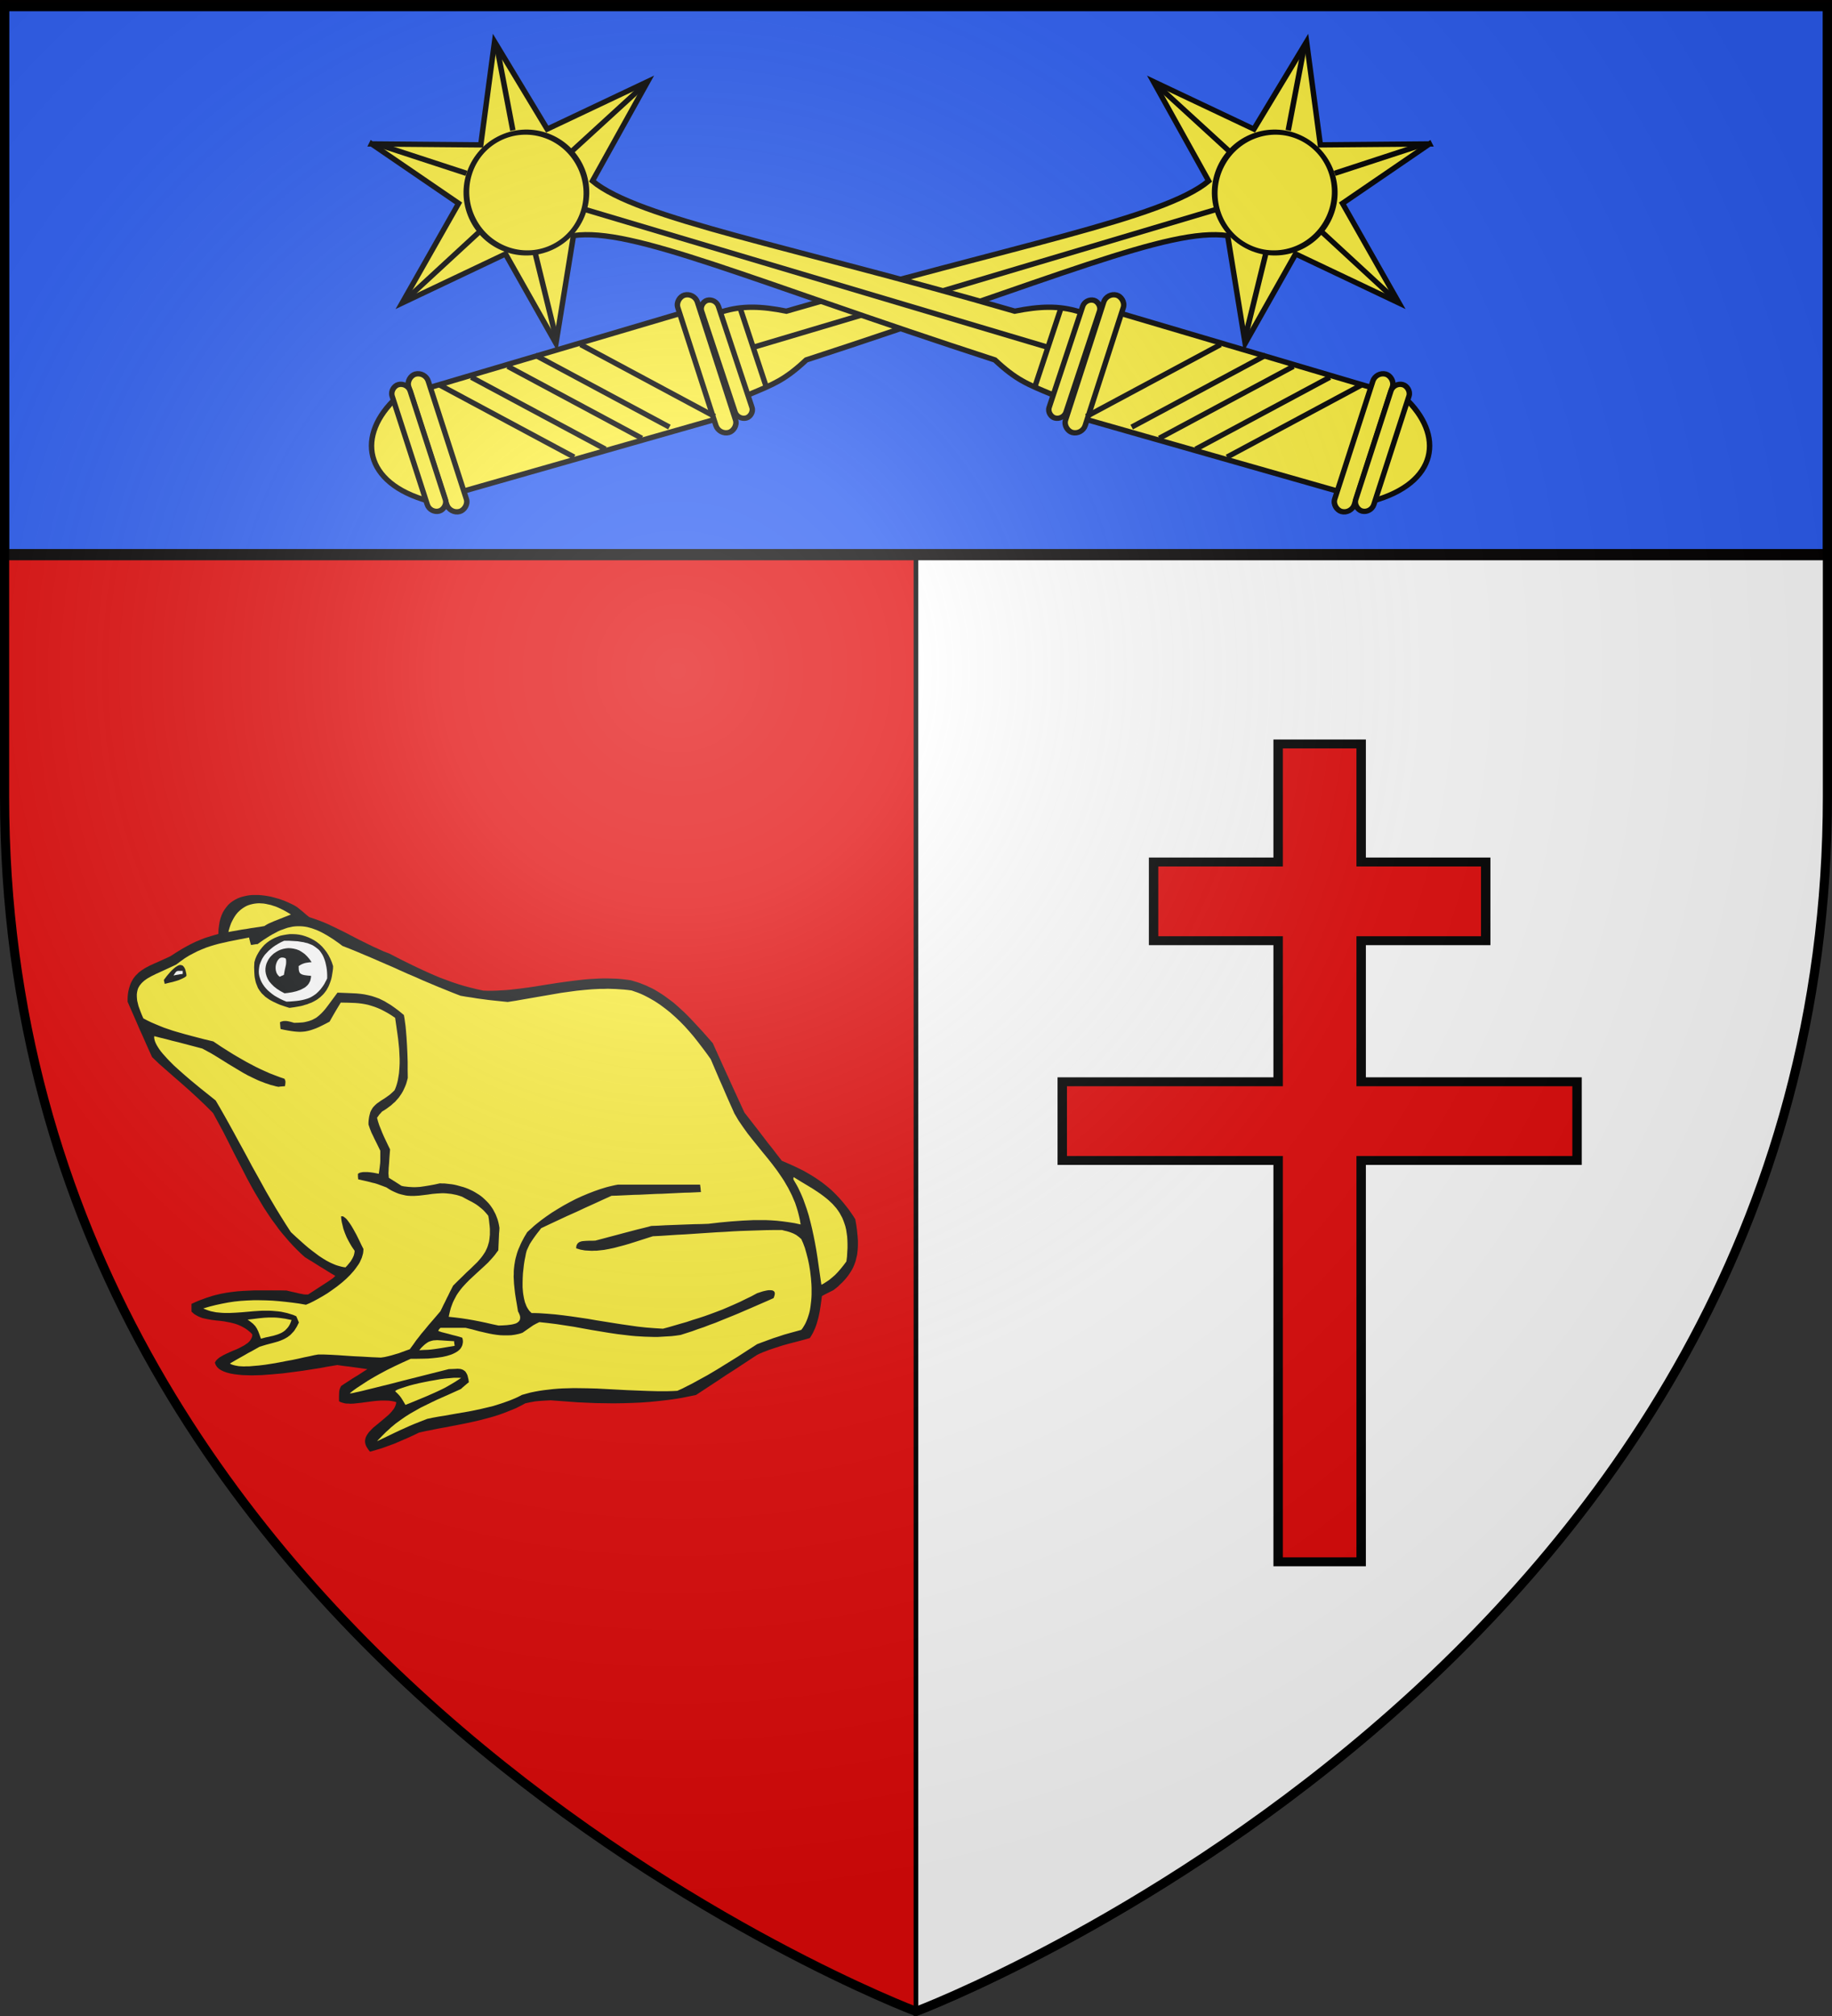 <?xml version="1.0" encoding="UTF-8" standalone="no"?>
<svg
   xmlns:dc="http://purl.org/dc/elements/1.1/"
   xmlns:cc="http://creativecommons.org/ns#"
   xmlns:rdf="http://www.w3.org/1999/02/22-rdf-syntax-ns#"
   xmlns:svg="http://www.w3.org/2000/svg"
   xmlns="http://www.w3.org/2000/svg"
   xmlns:xlink="http://www.w3.org/1999/xlink"
   xmlns:sodipodi="http://sodipodi.sourceforge.net/DTD/sodipodi-0.dtd"
   xmlns:inkscape="http://www.inkscape.org/namespaces/inkscape"
   height="660"
   width="600"
   version="1.0"
   id="svg2"
   sodipodi:version="0.32"
   inkscape:version="0.48.1 r9760"
   sodipodi:docname="Blason ville fr Richecourt 55.svg"
   inkscape:export-filename="/Users/olivier/Desktop/Blason Rouge/Blason_Vide_3D.png"
   inkscape:export-xdpi="144"
   inkscape:export-ydpi="144"
   inkscape:output_extension="org.inkscape.output.svg.inkscape">
  <rect width="100%" height="100%" fill="#333333" stroke="none"/>
  <sodipodi:namedview
     inkscape:window-height="712"
     inkscape:window-width="1024"
     inkscape:pageshadow="2"
     inkscape:pageopacity="0.0"
     guidetolerance="10.0"
     gridtolerance="10.0"
     objecttolerance="10.0"
     borderopacity="1.0"
     bordercolor="#666666"
     pagecolor="#ffffff"
     id="base"
     showgrid="false"
     height="660px"
     inkscape:zoom="0.74829414"
     inkscape:cx="300.00387"
     inkscape:cy="330.08382"
     inkscape:window-x="192"
     inkscape:window-y="0"
     inkscape:current-layer="use7303"
     showguides="true"
     inkscape:guide-bbox="true"
     inkscape:window-maximized="0">
    <sodipodi:guide
       orientation="1,0"
       position="150,659.411"
       id="guide18395" />
  </sodipodi:namedview>
  <desc
     id="desc4">Flag of Canton of Valais (Wallis)</desc>
  <defs
     id="defs6">
    <inkscape:perspective
       sodipodi:type="inkscape:persp3d"
       inkscape:vp_x="0 : 330 : 1"
       inkscape:vp_y="0 : 1000 : 0"
       inkscape:vp_z="600 : 330 : 1"
       inkscape:persp3d-origin="300 : 220 : 1"
       id="perspective35" />
    <linearGradient
       id="linearGradient2893">
      <stop
         style="stop-color:white;stop-opacity:0.314;"
         offset="0"
         id="stop2895" />
      <stop
         id="stop2897"
         offset="0.19"
         style="stop-color:white;stop-opacity:0.251;" />
      <stop
         style="stop-color:#6b6b6b;stop-opacity:0.125;"
         offset="0.6"
         id="stop2901" />
      <stop
         style="stop-color:black;stop-opacity:0.125;"
         offset="1"
         id="stop2899" />
    </linearGradient>
    <linearGradient
       id="linearGradient2885">
      <stop
         id="stop2887"
         offset="0"
         style="stop-color:white;stop-opacity:1;" />
      <stop
         style="stop-color:white;stop-opacity:1;"
         offset="0.229"
         id="stop2891" />
      <stop
         id="stop2889"
         offset="1"
         style="stop-color:black;stop-opacity:1;" />
    </linearGradient>
    <linearGradient
       id="linearGradient2955">
      <stop
         id="stop2867"
         offset="0"
         style="stop-color:#fd0000;stop-opacity:1;" />
      <stop
         style="stop-color:#e77275;stop-opacity:0.659;"
         offset="0.5"
         id="stop2873" />
      <stop
         style="stop-color:black;stop-opacity:0.323;"
         offset="1"
         id="stop2959" />
    </linearGradient>
    <radialGradient
       inkscape:collect="always"
       xlink:href="#linearGradient2955"
       id="radialGradient2961"
       cx="225.524"
       cy="218.901"
       fx="225.524"
       fy="218.901"
       r="300"
       gradientTransform="matrix(-4.167939e-4,2.183,-1.884,-3.599562e-4,615.597,-289.121)"
       gradientUnits="userSpaceOnUse" />
    <polygon
       id="star"
       transform="scale(53,53)"
       points="0,-1 0.588,0.809 -0.951,-0.309 0.951,-0.309 -0.588,0.809 0,-1 " />
    <clipPath
       id="clip">
      <path
         d="M 0,-200 L 0,600 L 300,600 L 300,-200 L 0,-200 z "
         id="path10" />
    </clipPath>
    <radialGradient
       inkscape:collect="always"
       xlink:href="#linearGradient2955"
       id="radialGradient1911"
       gradientUnits="userSpaceOnUse"
       gradientTransform="matrix(-4.167939e-4,2.183,-1.884,-3.599562e-4,615.597,-289.121)"
       cx="225.524"
       cy="218.901"
       fx="225.524"
       fy="218.901"
       r="300" />
    <radialGradient
       inkscape:collect="always"
       xlink:href="#linearGradient2955"
       id="radialGradient2865"
       gradientUnits="userSpaceOnUse"
       gradientTransform="matrix(0,1.749,-1.593,-1.049767e-7,551.788,-191.29)"
       cx="225.524"
       cy="218.901"
       fx="225.524"
       fy="218.901"
       r="300" />
    <radialGradient
       inkscape:collect="always"
       xlink:href="#linearGradient2955"
       id="radialGradient2871"
       gradientUnits="userSpaceOnUse"
       gradientTransform="matrix(0,1.386,-1.323,-5.741131e-8,-158.082,-109.541)"
       cx="225.524"
       cy="218.901"
       fx="225.524"
       fy="218.901"
       r="300" />
    <radialGradient
       inkscape:collect="always"
       xlink:href="#linearGradient2893"
       id="radialGradient3163"
       gradientUnits="userSpaceOnUse"
       gradientTransform="matrix(1.353,0,0,1.349,-77.629,-85.747)"
       cx="221.445"
       cy="226.331"
       fx="221.445"
       fy="226.331"
       r="300" />
    <inkscape:perspective
       sodipodi:type="inkscape:persp3d"
       inkscape:vp_x="0 : 330 : 1"
       inkscape:vp_y="0 : 1000 : 0"
       inkscape:vp_z="600 : 330 : 1"
       inkscape:persp3d-origin="300 : 220 : 1"
       id="perspective2876" />
    <linearGradient
       id="linearGradient2878">
      <stop
         style="stop-color:#ffffff;stop-opacity:0.314"
         offset="0"
         id="stop2880" />
      <stop
         style="stop-color:#ffffff;stop-opacity:0.251"
         offset="0.19"
         id="stop2882" />
      <stop
         style="stop-color:#6b6b6b;stop-opacity:0.125"
         offset="0.6"
         id="stop2884" />
      <stop
         style="stop-color:#000000;stop-opacity:0.125"
         offset="1"
         id="stop2886" />
    </linearGradient>
    <radialGradient
       cx="285.186"
       cy="200.448"
       r="300"
       fx="285.186"
       fy="200.448"
       id="radialGradient2888"
       xlink:href="#linearGradient2893"
       gradientUnits="userSpaceOnUse"
       gradientTransform="matrix(1.551,0,0,1.35,-227.894,-51.264)" />
    <inkscape:perspective
       sodipodi:type="inkscape:persp3d"
       inkscape:vp_x="0 : 330 : 1"
       inkscape:vp_y="0 : 1000 : 0"
       inkscape:vp_z="600 : 330 : 1"
       inkscape:persp3d-origin="300 : 220 : 1"
       id="perspective204" />
    <linearGradient
       id="linearGradient3353">
      <stop
         style="stop-color:#ffffff;stop-opacity:0.314"
         offset="0"
         id="stop3355" />
      <stop
         style="stop-color:#ffffff;stop-opacity:0.251"
         offset="0.19"
         id="stop3357" />
      <stop
         style="stop-color:#6b6b6b;stop-opacity:0.125"
         offset="0.6"
         id="stop3359" />
      <stop
         style="stop-color:#000000;stop-opacity:0.125"
         offset="1"
         id="stop3361" />
    </linearGradient>
    <radialGradient
       cx="285.186"
       cy="200.448"
       r="300"
       fx="285.186"
       fy="200.448"
       id="radialGradient11919"
       xlink:href="#linearGradient2893"
       gradientUnits="userSpaceOnUse"
       gradientTransform="matrix(1.551,0,0,1.35,-227.894,-51.264)" />
    <inkscape:perspective
       id="perspective28"
       inkscape:persp3d-origin="174.71129 : 121.64757 : 1"
       inkscape:vp_z="349.42258 : 182.47136 : 1"
       inkscape:vp_y="0 : 1000 : 0"
       inkscape:vp_x="0 : 182.47136 : 1"
       sodipodi:type="inkscape:persp3d" />
    <inkscape:perspective
       id="perspective14"
       inkscape:persp3d-origin="372.04724 : 350.78739 : 1"
       inkscape:vp_z="744.09448 : 526.18109 : 1"
       inkscape:vp_y="0 : 1000 : 0"
       inkscape:vp_x="0 : 526.18109 : 1"
       sodipodi:type="inkscape:persp3d" />
    <radialGradient
       r="300"
       fy="226.331"
       fx="221.445"
       cy="226.331"
       cx="221.445"
       gradientTransform="matrix(1.353,0,0,1.349,-77.629,-85.747)"
       gradientUnits="userSpaceOnUse"
       id="radialGradient4883"
       xlink:href="#linearGradient2893"
       inkscape:collect="always" />
    <radialGradient
       r="300"
       fy="218.901"
       fx="225.524"
       cy="218.901"
       cx="225.524"
       gradientTransform="matrix(0,1.386,-1.323,-5.741131e-8,-158.082,-109.541)"
       gradientUnits="userSpaceOnUse"
       id="radialGradient4881"
       xlink:href="#linearGradient2955"
       inkscape:collect="always" />
    <radialGradient
       r="300"
       fy="218.901"
       fx="225.524"
       cy="218.901"
       cx="225.524"
       gradientTransform="matrix(0,1.749,-1.593,-1.049767e-7,551.788,-191.29)"
       gradientUnits="userSpaceOnUse"
       id="radialGradient4879"
       xlink:href="#linearGradient2955"
       inkscape:collect="always" />
    <radialGradient
       r="300"
       fy="218.901"
       fx="225.524"
       cy="218.901"
       cx="225.524"
       gradientTransform="matrix(-4.167939e-4,2.183,-1.884,-3.599562e-4,615.597,-289.121)"
       gradientUnits="userSpaceOnUse"
       id="radialGradient4877"
       xlink:href="#linearGradient2955"
       inkscape:collect="always" />
    <clipPath
       id="clipPath4873">
      <path
         id="path4875"
         d="M 0,-200 L 0,600 L 300,600 L 300,-200 L 0,-200 z " />
    </clipPath>
    <polygon
       points="0,-1 0.588,0.809 -0.951,-0.309 0.951,-0.309 -0.588,0.809 0,-1 "
       transform="scale(53,53)"
       id="polygon4871" />
    <radialGradient
       gradientUnits="userSpaceOnUse"
       gradientTransform="matrix(-4.167939e-4,2.183,-1.884,-3.599562e-4,615.597,-289.121)"
       r="300"
       fy="218.901"
       fx="225.524"
       cy="218.901"
       cx="225.524"
       id="radialGradient4869"
       xlink:href="#linearGradient2955"
       inkscape:collect="always" />
    <linearGradient
       id="linearGradient4861">
      <stop
         style="stop-color:#fd0000;stop-opacity:1;"
         offset="0"
         id="stop4863" />
      <stop
         id="stop4865"
         offset="0.5"
         style="stop-color:#e77275;stop-opacity:0.659;" />
      <stop
         id="stop4867"
         offset="1"
         style="stop-color:black;stop-opacity:0.323;" />
    </linearGradient>
    <linearGradient
       id="linearGradient4853">
      <stop
         style="stop-color:white;stop-opacity:1;"
         offset="0"
         id="stop4855" />
      <stop
         id="stop4857"
         offset="0.229"
         style="stop-color:white;stop-opacity:1;" />
      <stop
         style="stop-color:black;stop-opacity:1;"
         offset="1"
         id="stop4859" />
    </linearGradient>
    <linearGradient
       id="linearGradient4843">
      <stop
         id="stop4845"
         offset="0"
         style="stop-color:white;stop-opacity:0.314;" />
      <stop
         style="stop-color:white;stop-opacity:0.251;"
         offset="0.19"
         id="stop4847" />
      <stop
         id="stop4849"
         offset="0.6"
         style="stop-color:#6b6b6b;stop-opacity:0.125;" />
      <stop
         id="stop4851"
         offset="1"
         style="stop-color:black;stop-opacity:0.125;" />
    </linearGradient>
    <inkscape:perspective
       id="perspective41"
       inkscape:persp3d-origin="300 : 220 : 1"
       inkscape:vp_z="600 : 330 : 1"
       inkscape:vp_y="0 : 1000 : 0"
       inkscape:vp_x="0 : 330 : 1"
       sodipodi:type="inkscape:persp3d" />
    <inkscape:perspective
       id="perspective11"
       inkscape:persp3d-origin="372.04724 : 350.78739 : 1"
       inkscape:vp_z="744.09448 : 526.18109 : 1"
       inkscape:vp_y="0 : 1000 : 0"
       inkscape:vp_x="0 : 526.18109 : 1"
       sodipodi:type="inkscape:persp3d" />
    <inkscape:perspective
       id="perspective10"
       inkscape:persp3d-origin="372.04724 : 350.78739 : 1"
       inkscape:vp_z="744.09448 : 526.18109 : 1"
       inkscape:vp_y="0 : 1000 : 0"
       inkscape:vp_x="0 : 526.18109 : 1"
       sodipodi:type="inkscape:persp3d" />
    <radialGradient
       r="300"
       fy="226.331"
       fx="221.445"
       cy="226.331"
       cx="221.445"
       gradientTransform="matrix(1.353,0,0,1.349,-77.629,-85.747)"
       gradientUnits="userSpaceOnUse"
       id="radialGradient3163-3"
       xlink:href="#linearGradient2893-0"
       inkscape:collect="always" />
    <linearGradient
       id="linearGradient2893-0">
      <stop
         id="stop2895-5"
         offset="0"
         style="stop-color:white;stop-opacity:0.314;" />
      <stop
         style="stop-color:white;stop-opacity:0.251;"
         offset="0.19"
         id="stop2897-5" />
      <stop
         id="stop2901-4"
         offset="0.6"
         style="stop-color:#6b6b6b;stop-opacity:0.125;" />
      <stop
         id="stop2899-4"
         offset="1"
         style="stop-color:black;stop-opacity:0.125;" />
    </linearGradient>
    <inkscape:perspective
       id="perspective6928"
       inkscape:persp3d-origin="300 : 220 : 1"
       inkscape:vp_z="600 : 330 : 1"
       inkscape:vp_y="0 : 1000 : 0"
       inkscape:vp_x="0 : 330 : 1"
       sodipodi:type="inkscape:persp3d" />
    <radialGradient
       r="300"
       fy="226.331"
       fx="221.445"
       cy="226.331"
       cx="221.445"
       gradientTransform="matrix(1.353,0,0,1.349,-77.629,-85.747)"
       gradientUnits="userSpaceOnUse"
       id="radialGradient3163-8"
       xlink:href="#linearGradient2893-5"
       inkscape:collect="always" />
    <radialGradient
       r="300"
       fy="218.901"
       fx="225.524"
       cy="218.901"
       cx="225.524"
       gradientTransform="matrix(0,1.386,-1.323,-5.741131e-8,-158.082,-109.541)"
       gradientUnits="userSpaceOnUse"
       id="radialGradient2871-5"
       xlink:href="#linearGradient2955-7"
       inkscape:collect="always" />
    <radialGradient
       r="300"
       fy="218.901"
       fx="225.524"
       cy="218.901"
       cx="225.524"
       gradientTransform="matrix(0,1.749,-1.593,-1.049767e-7,551.788,-191.29)"
       gradientUnits="userSpaceOnUse"
       id="radialGradient2865-9"
       xlink:href="#linearGradient2955-7"
       inkscape:collect="always" />
    <radialGradient
       r="300"
       fy="218.901"
       fx="225.524"
       cy="218.901"
       cx="225.524"
       gradientTransform="matrix(-4.167939e-4,2.183,-1.884,-3.599562e-4,615.597,-289.121)"
       gradientUnits="userSpaceOnUse"
       id="radialGradient1911-8"
       xlink:href="#linearGradient2955-7"
       inkscape:collect="always" />
    <clipPath
       id="clip-4">
      <path
         id="path10-0"
         d="M 0,-200 L 0,600 L 300,600 L 300,-200 L 0,-200 z " />
    </clipPath>
    <polygon
       points="0,-1 0.588,0.809 -0.951,-0.309 0.951,-0.309 -0.588,0.809 0,-1 "
       transform="scale(53,53)"
       id="star-8" />
    <radialGradient
       gradientUnits="userSpaceOnUse"
       gradientTransform="matrix(-4.167939e-4,2.183,-1.884,-3.599562e-4,615.597,-289.121)"
       r="300"
       fy="218.901"
       fx="225.524"
       cy="218.901"
       cx="225.524"
       id="radialGradient2961-1"
       xlink:href="#linearGradient2955-7"
       inkscape:collect="always" />
    <linearGradient
       id="linearGradient2955-7">
      <stop
         style="stop-color:#fd0000;stop-opacity:1;"
         offset="0"
         id="stop2867-3" />
      <stop
         id="stop2873-5"
         offset="0.5"
         style="stop-color:#e77275;stop-opacity:0.659;" />
      <stop
         id="stop2959-9"
         offset="1"
         style="stop-color:black;stop-opacity:0.323;" />
    </linearGradient>
    <linearGradient
       id="linearGradient2885-2">
      <stop
         style="stop-color:white;stop-opacity:1;"
         offset="0"
         id="stop2887-5" />
      <stop
         id="stop2891-0"
         offset="0.229"
         style="stop-color:white;stop-opacity:1;" />
      <stop
         style="stop-color:black;stop-opacity:1;"
         offset="1"
         id="stop2889-3" />
    </linearGradient>
    <linearGradient
       id="linearGradient2893-5">
      <stop
         id="stop2895-7"
         offset="0"
         style="stop-color:white;stop-opacity:0.314;" />
      <stop
         style="stop-color:white;stop-opacity:0.251;"
         offset="0.19"
         id="stop2897-3" />
      <stop
         id="stop2901-6"
         offset="0.6"
         style="stop-color:#6b6b6b;stop-opacity:0.125;" />
      <stop
         id="stop2899-3"
         offset="1"
         style="stop-color:black;stop-opacity:0.125;" />
    </linearGradient>
    <inkscape:perspective
       id="perspective12141"
       inkscape:persp3d-origin="372.04724 : 350.78739 : 1"
       inkscape:vp_z="744.09448 : 526.18109 : 1"
       inkscape:vp_y="0 : 1000 : 0"
       inkscape:vp_x="0 : 526.18109 : 1"
       sodipodi:type="inkscape:persp3d" />
  </defs>
  <g
     inkscape:groupmode="layer"
     id="layer3"
     inkscape:label="Fond écu"
     style="display:inline">
    <path
       id="path2855"
       style="fill:#e20909;fill-opacity:1;fill-rule:evenodd;stroke:#000000;stroke-width:1.5;stroke-linecap:butt;stroke-linejoin:miter;stroke-opacity:1;stroke-miterlimit:4;stroke-dasharray:none"
       d="M 300,658.5 C 300,383.106 300,330.702 300,0.589 L 1.5,2.176 L 1.5,260.728 C 1.5,546.18 300,658.5 300,658.5 z"
       sodipodi:nodetypes="ccccc" />
    <g
       transform="matrix(1.455,0,0,1.378,-185.073,-415.312)"
       id="g3371"
       inkscape:label="Calque 1" />
    <path
       id="path4935"
       style="fill:#ffffff;fill-opacity:1;fill-rule:evenodd;stroke:#000000;stroke-width:1.5;stroke-linecap:butt;stroke-linejoin:miter;stroke-miterlimit:4;stroke-dasharray:none;stroke-opacity:1;display:inline"
       d="M 300,659.25 C 300,383.856 300,331.452 300,1.339 L 598.5,2.926 L 598.5,261.478 C 598.5,546.93 300,659.25 300,659.25 z"
       sodipodi:nodetypes="ccccc" />
    <g
       id="layer1-5"
       inkscape:label="Calque 1"
       transform="matrix(1,0,0,1.225,0.004,-480.979)"
       style="fill:#2b5df2">
      <path
         id="rect2383"
         d="m 1.496,393.858 597.008,0 0,147.008 -597.008,0 0,-147.008 z"
         style="fill:#2b5df2;fill-opacity:1;fill-rule:nonzero;stroke:#020000;stroke-width:3;stroke-linecap:butt;stroke-miterlimit:4;stroke-opacity:1;stroke-dasharray:none"
         inkscape:connector-curvature="0" />
    </g>
    <g
       id="g32103"
       transform="matrix(-0.773,0,0,0.815,399.734,132.553)">
      <g
         style="display:inline"
         inkscape:label="Fond écu"
         id="layer3-8">
        <g
           id="use7303"
           transform="matrix(1.389,0,0,1.389,116.12,90.496)">
          <path
             id="path2413"
             d="m 176.324,236.992 0.383,-0.536 0.306,-0.498 0.191,-0.498 0.115,-0.498 0.038,-0.498 -0.077,-0.46 -0.115,-0.46 -0.191,-0.421 -0.268,-0.46 -0.306,-0.421 -0.345,-0.421 -0.421,-0.421 -0.421,-0.421 -0.46,-0.421 -0.498,-0.383 -2.106,-1.647 -2.03,-1.647 -0.421,-0.421 -0.421,-0.421 -0.383,-0.46 -0.345,-0.421 -0.268,-0.46 -0.23,-0.498 -0.153,-0.46 -0.077,-0.498 0.536,-0.153 0.574,-0.115 0.574,-0.077 0.574,-0.077 1.187,-0.038 1.187,0 1.226,0.077 1.226,0.115 1.226,0.153 1.226,0.153 1.187,0.153 1.149,0.115 1.111,0.115 1.034,0.038 0.498,-0.038 0.498,0 0.46,-0.038 0.421,-0.077 0.421,-0.115 0.421,-0.115 0.383,-0.153 0.345,-0.192 0,-1.379 -0.038,-1.111 -0.038,-0.46 -0.115,-0.498 -0.191,-0.46 -0.268,-0.498 -0.957,-0.613 -0.996,-0.613 -0.996,-0.613 -0.996,-0.613 -1.034,-0.574 -0.996,-0.613 -0.996,-0.613 -1.034,-0.613 1.149,-0.153 1.149,-0.153 1.149,-0.153 1.149,-0.153 1.149,-0.153 1.149,-0.115 1.149,-0.153 1.149,-0.153 1.226,0.192 1.723,0.268 2.183,0.383 2.528,0.383 2.834,0.421 3.026,0.383 3.14,0.383 3.179,0.268 1.609,0.115 1.57,0.115 1.532,0.038 1.494,0.038 1.455,-0.038 1.379,-0.038 1.302,-0.115 1.264,-0.153 1.149,-0.191 1.072,-0.268 0.919,-0.306 0.843,-0.383 0.689,-0.421 0.574,-0.536 0.383,-0.574 0.268,-0.651 -0.191,-0.306 -0.191,-0.306 -0.268,-0.268 -0.306,-0.268 -0.345,-0.268 -0.345,-0.23 -0.421,-0.23 -0.421,-0.23 -0.881,-0.421 -0.957,-0.421 -0.996,-0.421 -0.996,-0.383 -0.996,-0.421 -0.919,-0.46 -0.46,-0.23 -0.421,-0.23 -0.383,-0.268 -0.383,-0.23 -0.345,-0.268 -0.306,-0.306 -0.268,-0.306 -0.191,-0.306 -0.191,-0.306 -0.153,-0.345 -0.077,-0.383 0,-0.383 0.536,-0.536 0.574,-0.46 0.574,-0.421 0.613,-0.383 0.574,-0.306 0.613,-0.306 0.651,-0.268 0.613,-0.23 0.651,-0.192 0.613,-0.153 0.651,-0.153 0.651,-0.115 1.264,-0.23 1.264,-0.153 1.264,-0.115 1.226,-0.153 1.187,-0.191 1.149,-0.23 0.536,-0.115 0.536,-0.192 0.498,-0.191 0.498,-0.23 0.498,-0.268 0.46,-0.268 0.421,-0.345 0.421,-0.383 0,-0.574 0,-0.574 0,-0.536 0,-0.536 -0.957,-0.421 -0.919,-0.383 -0.919,-0.345 -0.881,-0.306 -0.881,-0.306 -0.881,-0.268 -0.881,-0.268 -0.881,-0.23 -1.685,-0.383 -1.723,-0.306 -1.685,-0.23 -1.723,-0.191 -1.685,-0.115 -1.762,-0.077 -1.762,-0.077 -1.838,0 -1.877,0 -1.953,0 -1.991,0 -2.106,0.038 -1.685,0.383 -1.302,0.268 -0.957,0.23 -0.728,0.115 -0.536,0.115 -0.46,0.038 -0.421,0 -0.498,0 -2.489,-1.532 -1.915,-1.187 -1.379,-0.843 -0.957,-0.613 -0.651,-0.421 -0.383,-0.306 -0.268,-0.23 -0.23,-0.268 1.187,-0.651 1.187,-0.689 1.149,-0.689 1.149,-0.651 1.149,-0.689 1.149,-0.689 1.149,-0.651 1.149,-0.689 1.264,-1.072 1.226,-1.149 1.149,-1.111 1.149,-1.187 1.072,-1.187 1.072,-1.187 1.034,-1.226 0.957,-1.264 0.996,-1.264 0.919,-1.264 0.919,-1.302 0.881,-1.302 0.843,-1.34 0.843,-1.34 0.843,-1.34 0.804,-1.34 1.57,-2.719 1.494,-2.758 1.494,-2.719 1.494,-2.758 1.455,-2.757 1.455,-2.719 1.532,-2.681 1.532,-2.681 1.149,-1.111 1.187,-1.111 1.187,-1.072 1.187,-1.072 2.374,-2.068 2.413,-2.03 2.374,-1.953 2.298,-1.915 2.298,-1.915 2.145,-1.953 0.957,-1.992 0.957,-2.03 0.919,-1.992 0.957,-1.992 0.919,-2.03 0.919,-1.992 0.919,-1.992 0.919,-1.992 0,-0.804 -0.038,-0.766 -0.077,-0.728 -0.115,-0.689 -0.153,-0.651 -0.191,-0.613 -0.191,-0.574 -0.23,-0.574 -0.268,-0.498 -0.268,-0.46 -0.306,-0.46 -0.345,-0.421 -0.383,-0.421 -0.383,-0.345 -0.383,-0.383 -0.46,-0.345 -0.421,-0.306 -0.498,-0.306 -0.498,-0.306 -0.498,-0.268 -1.072,-0.536 -1.149,-0.498 -2.451,-1.034 -2.643,-1.149 -1.877,-1.149 -1.723,-0.996 -0.843,-0.46 -0.804,-0.421 -0.843,-0.421 -0.804,-0.383 -0.843,-0.383 -0.881,-0.345 -0.881,-0.345 -0.919,-0.345 -0.996,-0.306 -1.034,-0.306 -1.072,-0.306 -1.149,-0.306 -0.038,-1.264 -0.153,-1.149 -0.191,-1.111 -0.268,-0.996 -0.345,-0.919 -0.421,-0.881 -0.498,-0.766 -0.536,-0.689 -0.574,-0.651 -0.651,-0.574 -0.728,-0.498 -0.728,-0.421 -0.804,-0.383 -0.804,-0.306 -0.881,-0.23 -0.881,-0.191 -0.919,-0.153 -0.957,-0.077 -0.957,0 -0.957,0 -0.996,0.077 -0.996,0.115 -0.996,0.153 -0.996,0.191 -1.034,0.268 -0.996,0.268 -0.957,0.306 -0.996,0.345 -0.957,0.383 -0.919,0.421 -0.919,0.421 -0.881,0.498 -0.957,0.728 -0.957,0.728 -0.919,0.766 -0.957,0.728 -1.455,0.46 -1.455,0.498 -1.494,0.536 -1.455,0.613 -1.455,0.651 -1.494,0.689 -1.494,0.689 -1.494,0.728 -3.026,1.494 -3.102,1.455 -1.57,0.728 -1.609,0.689 -1.609,0.689 -1.685,0.613 -1.723,0.843 -1.723,0.843 -1.723,0.804 -1.723,0.804 -1.685,0.766 -1.723,0.766 -1.685,0.728 -1.762,0.728 -1.723,0.689 -1.762,0.613 -1.838,0.651 -1.8,0.574 -1.877,0.536 -1.953,0.498 -1.953,0.46 -2.03,0.421 -1.379,0.038 -1.379,0 -1.379,-0.038 -1.379,-0.077 -1.417,-0.077 -1.379,-0.115 -1.417,-0.153 -1.379,-0.153 -2.796,-0.345 -2.834,-0.421 -2.796,-0.421 -2.834,-0.421 -2.834,-0.383 -2.834,-0.345 -1.417,-0.153 -1.417,-0.153 -1.417,-0.115 -1.417,-0.077 -1.417,-0.077 -1.417,-0.038 -1.417,0 -1.417,0.038 -1.379,0.038 -1.417,0.115 -1.417,0.153 -1.417,0.191 -0.957,0.268 -0.957,0.268 -0.957,0.306 -0.881,0.345 -0.919,0.345 -0.843,0.383 -0.881,0.383 -0.843,0.421 -0.804,0.46 -0.804,0.46 -0.804,0.498 -0.766,0.498 -0.766,0.536 -0.766,0.536 -0.766,0.536 -0.728,0.574 -1.455,1.226 -1.455,1.264 -1.417,1.34 -1.417,1.417 -2.872,2.949 -2.949,3.179 -1.187,2.489 -1.187,2.489 -1.187,2.489 -1.226,2.528 -1.187,2.489 -1.226,2.528 -1.226,2.528 -1.226,2.528 -1.417,1.723 -1.417,1.723 -1.417,1.723 -1.417,1.762 -1.417,1.762 -1.455,1.723 -1.417,1.762 -1.455,1.762 -1.685,0.689 -1.647,0.689 -1.609,0.728 -1.57,0.728 -1.494,0.804 -1.494,0.843 -1.417,0.881 -1.379,0.919 -0.689,0.498 -0.689,0.536 -0.689,0.536 -0.651,0.536 -0.651,0.574 -0.651,0.613 -0.613,0.613 -0.651,0.651 -0.613,0.651 -0.613,0.689 -0.613,0.728 -0.613,0.728 -0.613,0.766 -0.574,0.804 -0.613,0.843 -0.574,0.881 -0.306,1.647 -0.23,1.57 -0.153,1.494 -0.115,1.455 0,0.689 0,0.689 0.038,0.689 0.038,0.651 0.077,0.651 0.077,0.651 0.153,0.613 0.153,0.613 0.153,0.613 0.23,0.613 0.23,0.574 0.268,0.613 0.306,0.574 0.345,0.574 0.383,0.574 0.383,0.536 0.46,0.574 0.46,0.536 0.536,0.574 0.536,0.536 0.613,0.536 0.613,0.574 0.689,0.536 0.728,0.536 0.881,0.421 0.881,0.421 0.881,0.421 0.881,0.46 0.191,1.455 0.23,1.532 0.268,1.57 0.345,1.57 0.23,0.804 0.23,0.766 0.268,0.804 0.306,0.766 0.345,0.728 0.383,0.766 0.421,0.689 0.46,0.689 2.145,0.574 2.145,0.536 2.03,0.498 2.03,0.536 1.991,0.613 1.953,0.613 0.957,0.345 0.957,0.345 0.957,0.383 0.919,0.421 2.336,1.455 2.336,1.455 2.336,1.455 2.336,1.417 2.298,1.455 2.336,1.455 2.336,1.455 2.336,1.455 1.417,0.268 1.379,0.268 1.417,0.268 1.417,0.23 2.796,0.383 2.796,0.306 2.834,0.268 2.757,0.191 2.796,0.115 2.796,0.077 2.757,0.038 2.757,-0.038 2.757,-0.038 2.757,-0.115 2.719,-0.115 2.719,-0.191 2.719,-0.191 2.681,-0.192 1.647,0.077 1.302,0.077 0.996,0.077 0.804,0.077 0.689,0.115 0.689,0.115 0.766,0.153 0.919,0.191 0.957,0.498 0.957,0.46 0.957,0.46 0.996,0.383 0.996,0.383 0.996,0.383 0.996,0.345 0.996,0.345 2.03,0.613 2.068,0.536 2.03,0.498 2.106,0.46 2.068,0.421 2.068,0.383 2.068,0.383 2.068,0.383 2.03,0.345 2.03,0.383 2.03,0.383 1.953,0.421 1.838,0.843 1.877,0.804 1.877,0.766 1.877,0.766 1.877,0.651 1.877,0.651 1.877,0.536 1.838,0.498 0.498,-0.574 z"
             style="fill:#131516;fill-opacity:1;fill-rule:evenodd;stroke:none"
             inkscape:connector-curvature="0" />
          <path
             id="path2415"
             d="m 172.992,233.852 -0.728,-0.728 -0.689,-0.651 -0.689,-0.651 -0.728,-0.613 -0.689,-0.613 -0.728,-0.574 -0.728,-0.574 -1.494,-1.034 -1.455,-0.957 -1.532,-0.919 -1.57,-0.843 -1.57,-0.843 -1.647,-0.766 -1.647,-0.766 -1.685,-0.766 -3.562,-1.494 -3.753,-1.609 -0.574,-0.498 -0.613,-0.498 -0.613,-0.498 -0.613,-0.46 0.115,-0.843 0.191,-0.728 0.077,-0.306 0.115,-0.306 0.115,-0.23 0.153,-0.23 0.115,-0.23 0.153,-0.153 0.153,-0.192 0.191,-0.115 0.345,-0.23 0.383,-0.153 0.421,-0.115 0.46,-0.038 0.46,-0.038 0.498,0.038 1.072,0.038 1.111,0.038 5.285,1.264 4.634,1.111 4.021,0.957 3.409,0.843 2.949,0.689 2.413,0.574 1.992,0.46 1.609,0.383 1.226,0.268 0.957,0.192 0.651,0.153 0.46,0.077 0.306,0.038 0.153,0 0.038,-0.038 0.038,-0.038 -1.034,-0.766 -1.072,-0.728 -1.111,-0.689 -1.111,-0.689 -1.111,-0.689 -1.149,-0.651 -1.187,-0.651 -1.149,-0.613 -2.413,-1.226 -2.374,-1.111 -2.413,-1.072 -2.413,-1.034 -1.57,0 -2.374,-0.038 -1.379,-0.038 -1.417,-0.115 -1.494,-0.153 -1.417,-0.191 -0.728,-0.153 -0.689,-0.153 -0.651,-0.191 -0.651,-0.192 -0.574,-0.23 -0.574,-0.268 -0.498,-0.268 -0.46,-0.306 -0.421,-0.345 -0.345,-0.383 -0.268,-0.421 -0.23,-0.46 -0.115,-0.498 -0.077,-0.498 0.038,-0.574 0.153,-0.613 0.843,-0.268 1.034,-0.268 1.149,-0.268 1.149,-0.306 1.111,-0.268 0.957,-0.23 0.728,-0.23 0.383,-0.153 -0.153,-0.268 -0.153,-0.23 -0.191,-0.191 -0.191,-0.192 -0.957,0 -0.957,0 -0.957,0 -0.919,0 -0.957,0 -0.957,0 -0.996,0 -0.957,0 -2.03,0.46 -2.068,0.536 -1.072,0.23 -1.034,0.23 -1.111,0.23 -1.072,0.191 -1.111,0.153 -1.111,0.115 -1.111,0.038 -1.111,0 -1.111,-0.038 -1.149,-0.153 -0.574,-0.115 -0.574,-0.115 -0.574,-0.153 -0.574,-0.192 -2.03,-1.34 -1.226,-0.804 -0.881,-0.46 -0.996,-0.46 -2.604,0.268 -2.604,0.306 -2.643,0.383 -2.643,0.383 -2.643,0.46 -2.681,0.46 -2.681,0.421 -2.681,0.421 -2.719,0.383 -2.719,0.306 -1.379,0.153 -1.34,0.115 -1.379,0.077 -1.34,0.077 -1.379,0.038 -1.379,0.038 -1.379,0 -1.379,-0.077 -1.379,-0.077 -1.379,-0.077 -1.379,-0.153 -1.379,-0.192 -1.762,-0.536 -1.762,-0.536 -1.762,-0.613 -1.8,-0.574 -1.762,-0.651 -1.8,-0.613 -1.762,-0.689 -1.8,-0.689 -1.8,-0.689 -1.762,-0.689 -1.762,-0.728 -1.8,-0.728 -1.762,-0.728 -1.762,-0.728 -1.762,-0.728 -1.723,-0.728 -0.153,-0.345 -0.115,-0.345 -0.077,-0.268 -0.038,-0.268 0,-0.23 0.038,-0.192 0.077,-0.153 0.115,-0.153 0.153,-0.115 0.153,-0.077 0.153,-0.077 0.23,-0.038 0.46,-0.038 0.498,0 0.536,0.077 0.574,0.115 0.536,0.115 0.536,0.153 0.843,0.268 0.498,0.153 1.723,0.881 1.762,0.804 1.723,0.804 1.8,0.766 1.762,0.728 1.8,0.728 1.8,0.651 1.838,0.651 1.8,0.613 1.838,0.574 1.838,0.536 1.8,0.574 1.838,0.498 1.8,0.498 1.8,0.498 1.8,0.46 2.566,-0.153 2.604,-0.192 2.566,-0.268 2.566,-0.345 2.528,-0.345 2.566,-0.383 2.528,-0.383 2.528,-0.383 2.528,-0.421 2.489,-0.345 2.489,-0.345 2.451,-0.306 2.451,-0.268 2.413,-0.191 1.187,-0.077 1.226,-0.077 1.187,-0.038 1.187,0 0.383,-0.345 0.345,-0.345 0.306,-0.421 0.306,-0.46 0.268,-0.498 0.191,-0.498 0.23,-0.536 0.153,-0.574 0.153,-0.613 0.115,-0.613 0.115,-0.613 0.077,-0.651 0.115,-1.302 0,-1.379 -0.038,-1.34 -0.077,-1.34 -0.153,-1.302 -0.153,-1.264 -0.191,-1.149 -0.23,-1.072 -0.191,-0.957 -0.23,-0.804 -0.46,-0.957 -0.46,-0.919 -0.536,-0.804 -0.574,-0.804 -0.574,-0.766 -0.574,-0.728 -0.613,-0.728 -0.613,-0.766 -2.643,-1.187 -2.681,-1.187 -2.681,-1.187 -2.719,-1.149 -2.681,-1.187 -2.681,-1.149 -2.719,-1.187 -2.681,-1.149 -1.723,-0.038 -1.685,-0.077 -1.723,-0.077 -1.685,-0.077 -1.723,-0.038 -1.685,-0.077 -1.723,-0.077 -1.685,-0.077 -1.723,-0.038 -1.685,-0.077 -1.723,-0.077 -1.685,-0.077 -1.723,-0.077 -1.685,-0.038 -1.723,-0.077 -1.685,-0.077 0.077,-0.536 0.038,-0.536 0.077,-0.536 0.077,-0.536 3.14,0 3.14,0 3.14,0 3.14,0 3.14,0 3.14,0 3.14,0 3.102,0 0.881,0.153 0.881,0.191 0.881,0.192 0.919,0.23 1.838,0.536 1.838,0.613 1.877,0.689 1.915,0.766 1.838,0.804 1.877,0.919 1.838,0.957 1.762,0.996 1.762,1.034 1.647,1.072 1.609,1.111 1.532,1.149 0.728,0.574 0.689,0.613 0.689,0.574 0.651,0.574 0.46,0.728 0.46,0.728 0.383,0.689 0.383,0.689 0.345,0.689 0.306,0.689 0.306,0.651 0.268,0.651 0.23,0.689 0.191,0.651 0.191,0.651 0.153,0.651 0.115,0.651 0.115,0.651 0.077,0.651 0.077,0.651 0.038,0.689 0,0.651 0.038,0.689 -0.038,0.689 -0.077,1.417 -0.153,1.455 -0.191,1.532 -0.268,1.609 -0.306,1.685 -0.306,1.762 -0.23,0.383 -0.153,0.345 -0.153,0.345 -0.077,0.306 -0.038,0.268 0,0.268 0.038,0.23 0.038,0.23 0.115,0.191 0.115,0.192 0.153,0.153 0.191,0.153 0.191,0.153 0.23,0.115 0.23,0.115 0.268,0.077 0.574,0.153 0.613,0.115 0.651,0.077 0.651,0.077 1.34,0.077 1.187,0.038 1.915,-0.383 1.915,-0.421 1.915,-0.383 1.877,-0.345 1.877,-0.306 1.877,-0.268 1.915,-0.23 1.915,-0.191 -0.191,-0.881 -0.23,-0.881 -0.23,-0.804 -0.306,-0.804 -0.306,-0.766 -0.345,-0.689 -0.383,-0.689 -0.383,-0.689 -0.421,-0.613 -0.46,-0.613 -0.46,-0.574 -0.498,-0.574 -1.034,-1.072 -1.072,-1.034 -2.26,-1.992 -2.298,-1.992 -1.149,-1.034 -1.072,-1.111 -0.536,-0.574 -0.498,-0.574 -0.498,-0.651 -0.498,-0.613 -0.038,-0.843 -0.038,-0.804 -0.038,-0.804 -0.038,-0.804 -0.038,-0.804 -0.038,-0.804 -0.077,-0.804 -0.038,-0.843 0.153,-0.843 0.191,-0.843 0.23,-0.766 0.306,-0.766 0.306,-0.728 0.383,-0.689 0.383,-0.689 0.421,-0.613 0.46,-0.613 0.498,-0.574 0.536,-0.536 0.536,-0.498 0.574,-0.498 0.574,-0.46 0.613,-0.421 0.651,-0.383 0.651,-0.383 0.651,-0.345 0.689,-0.306 0.689,-0.306 0.728,-0.268 0.689,-0.23 0.728,-0.191 0.728,-0.192 0.728,-0.191 0.728,-0.153 0.728,-0.115 0.728,-0.077 0.728,-0.077 0.728,-0.077 0.728,0 0.689,-0.038 1.647,0.345 1.532,0.268 1.494,0.23 1.417,0.191 0.689,0.038 0.728,0.038 0.689,0 0.689,-0.038 0.689,-0.038 0.689,-0.077 0.728,-0.077 0.728,-0.153 0.996,-0.613 0.957,-0.574 0.957,-0.574 0.957,-0.574 0.038,-0.421 0.038,-0.421 0.038,-0.46 -0.038,-0.651 -0.038,-0.919 -0.115,-1.302 -0.115,-1.723 -0.191,-2.298 0.651,-1.264 0.613,-1.226 0.574,-1.149 0.536,-1.149 0.46,-1.111 0.46,-1.072 0.383,-1.111 0.306,-1.072 -0.383,-0.498 -0.345,-0.46 -0.421,-0.421 -0.383,-0.421 -0.728,-0.421 -0.728,-0.46 -0.651,-0.46 -0.651,-0.46 -0.613,-0.536 -0.613,-0.498 -0.536,-0.574 -0.536,-0.574 -0.46,-0.613 -0.46,-0.651 -0.421,-0.689 -0.345,-0.689 -0.345,-0.728 -0.306,-0.766 -0.23,-0.766 -0.23,-0.843 0.038,-2.336 0,-2.336 0.077,-2.336 0.115,-2.336 0.153,-2.336 0.191,-2.26 0.115,-1.072 0.153,-1.072 0.153,-1.072 0.191,-1.034 1.417,-1.111 1.34,-0.957 1.264,-0.843 1.226,-0.689 0.574,-0.345 0.574,-0.268 0.574,-0.268 0.574,-0.268 1.111,-0.383 1.111,-0.345 1.149,-0.268 1.149,-0.23 1.187,-0.153 1.264,-0.115 2.681,-0.115 3.064,-0.115 1.609,2.068 1.379,1.762 0.651,0.804 0.613,0.689 0.651,0.651 0.651,0.574 0.345,0.268 0.345,0.268 0.345,0.23 0.383,0.191 0.383,0.191 0.383,0.192 0.46,0.153 0.421,0.153 0.46,0.115 0.498,0.115 0.536,0.115 0.574,0.077 1.187,0.077 1.34,0.038 0.689,-0.192 0.613,-0.153 0.574,-0.115 0.498,-0.077 0.536,0 0.46,0.038 0.46,0.115 0.498,0.191 -0.038,0.498 -0.038,0.46 -0.038,0.498 -0.077,0.536 -1.149,0.23 -1.072,0.191 -0.996,0.153 -0.919,0.115 -0.881,0.077 -0.843,0.038 -0.843,-0.038 -0.804,-0.077 -0.804,-0.153 -0.804,-0.191 -0.843,-0.268 -0.881,-0.306 -0.919,-0.383 -0.996,-0.46 -1.034,-0.498 -1.149,-0.574 -0.843,-1.417 -0.843,-1.379 -0.843,-1.34 -0.881,-1.379 -2.298,0.038 -2.106,0.077 -1.034,0.077 -0.996,0.115 -0.957,0.153 -0.957,0.191 -0.957,0.268 -0.996,0.306 -0.957,0.345 -0.996,0.421 -1.034,0.498 -1.034,0.536 -1.111,0.651 -1.149,0.728 -0.345,2.26 -0.383,2.528 -0.191,1.34 -0.153,1.379 -0.153,1.417 -0.077,1.455 -0.077,1.417 0,1.417 0.077,1.417 0.115,1.379 0.115,0.689 0.115,0.651 0.115,0.651 0.153,0.613 0.191,0.651 0.191,0.574 0.23,0.574 0.268,0.574 0.728,0.651 0.728,0.613 0.728,0.498 0.689,0.46 1.34,0.804 1.187,0.804 0.536,0.46 0.498,0.498 0.23,0.268 0.191,0.306 0.191,0.306 0.191,0.345 0.153,0.345 0.115,0.421 0.115,0.421 0.115,0.46 0.077,0.498 0.077,0.536 0.038,0.574 0,0.613 -0.23,0.651 -0.191,0.536 -0.23,0.536 -0.268,0.651 -0.421,0.804 -0.536,1.072 -0.766,1.455 -0.957,1.877 0,1.226 0,0.957 0,0.766 0.038,0.651 0.077,0.613 0.077,0.651 0.115,0.804 0.153,0.996 0.804,-0.153 0.843,-0.153 0.881,-0.115 0.881,-0.077 0.421,0 0.421,0 0.421,0 0.383,0.038 0.383,0.077 0.345,0.077 0.306,0.153 0.268,0.153 0,0.383 0,0.421 -0.038,0.383 -0.038,0.421 -1.8,0.383 -1.379,0.306 -1.072,0.268 -0.881,0.192 -0.766,0.23 -0.766,0.268 -0.881,0.306 -1.072,0.383 -0.804,0.498 -0.766,0.421 -0.766,0.345 -0.728,0.306 -0.728,0.268 -0.728,0.191 -0.689,0.153 -0.689,0.153 -0.689,0.077 -0.689,0.038 -0.689,0 -0.651,0 -1.34,-0.077 -1.34,-0.153 -1.34,-0.153 -1.379,-0.191 -1.379,-0.115 -1.417,-0.077 -0.728,0 -0.728,0.038 -0.766,0.077 -0.766,0.077 -0.804,0.153 -0.804,0.153 -0.804,0.23 -0.843,0.268 -1.034,0.536 -0.996,0.498 -1.034,0.498 -0.957,0.536 -0.498,0.306 -0.498,0.345 -0.498,0.383 -0.498,0.383 -0.498,0.421 -0.498,0.498 -0.498,0.536 -0.498,0.574 -0.191,1.034 -0.115,0.996 -0.115,0.919 -0.077,0.881 0,0.804 0,0.804 0.077,0.728 0.077,0.689 0.115,0.651 0.191,0.651 0.191,0.613 0.23,0.574 0.268,0.536 0.268,0.536 0.345,0.498 0.345,0.498 0.383,0.498 0.421,0.498 0.421,0.46 0.46,0.498 1.034,0.957 1.111,1.034 1.187,1.034 1.264,1.187 1.379,1.264 1.455,1.379 0.498,0.919 0.498,0.919 0.46,0.919 0.498,0.919 0.46,0.919 0.498,0.919 0.46,0.919 0.498,0.957 2.03,2.26 1.609,1.762 1.187,1.379 0.996,1.111 0.804,0.996 0.804,0.957 0.843,1.149 1.072,1.379 1.149,0.383 1.111,0.383 1.072,0.383 1.111,0.306 1.072,0.306 1.111,0.268 1.072,0.23 1.111,0.153 2.911,-0.115 2.719,-0.153 2.604,-0.115 2.451,-0.153 2.336,-0.153 2.183,-0.115 2.03,-0.077 1.953,0 1.149,0.192 1.417,0.306 1.609,0.306 1.762,0.383 1.915,0.383 2.03,0.345 2.03,0.383 2.106,0.345 2.068,0.306 1.991,0.23 0.996,0.077 0.919,0.077 0.919,0.077 0.881,0 0.843,0.038 0.766,-0.038 0.728,-0.038 0.689,-0.115 0.613,-0.115 0.574,-0.153 0.46,-0.153 0.421,-0.23 -1.111,-0.613 -1.111,-0.613 -1.149,-0.613 -1.149,-0.613 -1.111,-0.613 -1.149,-0.574 -1.149,-0.613 -1.149,-0.613 -1.992,-0.574 -1.838,-0.46 -0.881,-0.23 -0.843,-0.23 -0.804,-0.268 -0.766,-0.306 -0.728,-0.345 -0.689,-0.383 -0.306,-0.23 -0.345,-0.23 -0.306,-0.268 -0.306,-0.306 -0.306,-0.306 -0.306,-0.306 -0.268,-0.345 -0.268,-0.421 -0.268,-0.383 -0.268,-0.46 -0.23,-0.46 -0.268,-0.498 0.23,-0.498 0.191,-0.46 0.191,-0.421 0.191,-0.421 0.919,-0.383 0.919,-0.268 0.919,-0.268 0.919,-0.191 0.919,-0.191 0.919,-0.115 0.957,-0.077 0.919,-0.077 0.919,-0.038 0.957,0 0.919,0 0.957,0.038 1.838,0.115 1.838,0.153 1.838,0.153 1.8,0.115 1.762,0.077 1.723,0 0.843,-0.038 0.843,-0.077 0.843,-0.077 0.804,-0.153 0.804,-0.153 0.766,-0.23 0.766,-0.268 0.766,-0.306 -1.915,-0.536 -1.915,-0.46 -1.877,-0.383 -1.915,-0.345 -1.877,-0.268 -1.915,-0.192 -1.915,-0.115 -1.915,-0.077 -1.915,0 -1.953,0.038 -1.992,0.077 -1.991,0.153 -1.991,0.191 -2.068,0.23 -2.068,0.268 -2.106,0.345 -1.149,-0.46 -1.226,-0.574 -1.34,-0.689 -1.417,-0.766 -1.455,-0.843 -1.455,-0.957 -1.455,-0.996 -1.417,-1.072 -0.651,-0.536 -0.689,-0.574 -0.613,-0.574 -0.613,-0.574 -0.574,-0.613 -0.574,-0.613 -0.498,-0.613 -0.46,-0.613 -0.46,-0.613 -0.383,-0.613 -0.306,-0.651 -0.306,-0.651 -0.191,-0.613 -0.191,-0.651 -0.077,-0.613 -0.038,-0.651 0.574,-1.072 0.728,-1.455 0.843,-1.609 0.957,-1.647 0.498,-0.804 0.498,-0.728 0.498,-0.651 0.46,-0.574 0.23,-0.23 0.268,-0.23 0.23,-0.153 0.191,-0.153 0.23,-0.115 0.23,-0.038 0.191,0 0.191,0 -0.038,0.613 -0.077,0.574 -0.115,0.613 -0.153,0.574 -0.153,0.613 -0.153,0.613 -0.23,0.613 -0.23,0.613 -0.268,0.613 -0.268,0.613 -0.345,0.651 -0.345,0.613 -0.383,0.651 -0.421,0.689 -0.46,0.651 -0.498,0.689 0.038,0.306 0.038,0.306 0.077,0.306 0.077,0.306 0.115,0.306 0.153,0.306 0.153,0.306 0.191,0.306 0.383,0.613 0.498,0.574 0.498,0.574 0.574,0.574 0.613,-0.077 0.574,-0.115 0.613,-0.153 0.574,-0.153 0.613,-0.191 0.574,-0.23 0.574,-0.23 0.613,-0.268 1.149,-0.574 1.111,-0.651 1.111,-0.689 1.072,-0.766 1.072,-0.766 1.034,-0.766 0.996,-0.804 0.957,-0.804 1.8,-1.532 1.609,-1.417 1.57,-2.298 1.57,-2.375 1.532,-2.375 1.494,-2.413 1.455,-2.375 1.417,-2.451 1.417,-2.413 1.417,-2.413 1.379,-2.451 1.379,-2.413 1.379,-2.375 1.379,-2.413 1.379,-2.375 1.379,-2.336 1.379,-2.298 1.417,-2.298 1.915,-1.455 2.681,-2.03 1.57,-1.226 1.609,-1.264 1.647,-1.34 1.647,-1.379 1.609,-1.379 1.494,-1.417 0.689,-0.689 0.651,-0.689 0.613,-0.651 0.574,-0.651 0.498,-0.651 0.421,-0.613 0.383,-0.613 0.306,-0.574 0.23,-0.536 0.153,-0.536 0.077,-0.46 -0.038,-0.46 -1.838,0.46 -1.838,0.421 -1.8,0.46 -1.838,0.421 -1.838,0.46 -1.838,0.46 -1.838,0.46 -1.838,0.46 -1.34,0.689 -1.34,0.689 -1.34,0.766 -1.379,0.804 -2.719,1.609 -2.834,1.609 -1.417,0.804 -1.455,0.766 -1.494,0.689 -1.532,0.689 -0.766,0.306 -0.766,0.268 -0.804,0.306 -0.766,0.23 -0.804,0.268 -0.804,0.191 -0.843,0.23 -0.843,0.153 -0.46,-0.077 -0.498,-0.038 -0.498,-0.038 -0.498,-0.038 -0.115,-0.766 -0.038,-0.498 0.038,-0.23 0.038,-0.192 0.115,-0.23 0.115,-0.23 1.532,-0.498 1.494,-0.536 1.455,-0.536 1.455,-0.613 1.417,-0.613 1.417,-0.651 1.379,-0.689 1.379,-0.689 1.34,-0.728 1.34,-0.728 1.302,-0.728 1.302,-0.766 2.489,-1.494 2.413,-1.532 2.872,-0.651 2.796,-0.689 2.757,-0.689 2.681,-0.728 1.34,-0.383 1.302,-0.421 1.302,-0.421 1.302,-0.498 1.264,-0.498 1.226,-0.498 1.264,-0.574 1.226,-0.613 0.46,-0.996 0.383,-0.919 0.345,-0.881 0.306,-0.804 0.191,-0.766 0.191,-0.728 0.077,-0.689 0.038,-0.613 0,-0.613 -0.077,-0.536 -0.115,-0.536 -0.153,-0.498 -0.23,-0.46 -0.268,-0.421 -0.306,-0.383 -0.345,-0.383 -0.421,-0.383 -0.421,-0.345 -0.498,-0.345 -0.498,-0.306 -1.149,-0.613 -1.302,-0.613 -2.911,-1.264 -3.294,-1.455 -1.34,-0.957 -1.302,-0.881 -1.302,-0.766 -1.302,-0.651 -1.264,-0.613 -1.302,-0.536 -1.302,-0.498 -1.302,-0.421 -1.34,-0.383 -1.34,-0.345 -1.417,-0.306 -1.417,-0.306 -3.026,-0.574 -3.294,-0.613 -0.115,0.536 -0.153,0.536 -0.153,0.574 -0.191,0.536 -0.46,-0.077 -0.498,-0.077 -0.498,-0.077 -0.536,-0.038 -0.957,-0.651 -0.919,-0.613 -0.881,-0.536 -0.881,-0.536 -0.843,-0.46 -0.843,-0.421 -0.804,-0.421 -0.804,-0.345 -0.804,-0.268 -0.766,-0.268 -0.728,-0.23 -0.766,-0.153 -0.728,-0.153 -0.728,-0.077 -0.728,-0.038 -0.728,0 -0.728,0.038 -0.728,0.077 -0.728,0.115 -0.766,0.191 -0.728,0.191 -0.766,0.268 -0.766,0.268 -0.804,0.345 -0.804,0.383 -0.804,0.421 -0.843,0.46 -0.843,0.498 -0.881,0.536 -0.919,0.613 -0.919,0.613 -0.957,0.689 -2.183,0.804 -2.183,0.843 -2.183,0.881 -2.221,0.881 -2.221,0.919 -2.221,0.919 -2.26,0.919 -2.221,0.957 -2.26,0.957 -2.298,0.919 -2.26,0.957 -2.298,0.919 -2.298,0.919 -2.298,0.881 -2.298,0.881 -2.298,0.843 -1.609,0.268 -1.685,0.23 -1.723,0.268 -1.8,0.23 -1.8,0.23 -1.877,0.191 -1.953,0.191 -1.953,0.192 -2.336,-0.345 -2.298,-0.383 -2.336,-0.383 -2.336,-0.383 -2.336,-0.383 -2.336,-0.383 -2.336,-0.383 -2.336,-0.306 -2.374,-0.306 -2.374,-0.23 -2.374,-0.191 -2.374,-0.115 -1.226,0 -1.187,-0.038 -1.187,0.038 -1.226,0.038 -1.187,0.077 -1.226,0.077 -1.187,0.115 -1.226,0.153 -0.919,0.306 -0.919,0.306 -0.919,0.345 -0.881,0.383 -0.881,0.421 -0.843,0.421 -0.843,0.46 -0.843,0.46 -0.804,0.498 -0.843,0.536 -0.766,0.536 -0.804,0.574 -0.766,0.574 -0.766,0.574 -0.766,0.651 -0.728,0.613 -1.494,1.34 -1.417,1.379 -1.379,1.455 -1.379,1.532 -1.302,1.57 -1.302,1.609 -1.302,1.647 -1.264,1.685 -0.881,1.953 -0.881,1.953 -0.881,1.953 -0.919,1.953 -0.881,1.953 -0.919,1.992 -0.919,1.953 -0.919,1.953 -0.613,0.996 -0.613,0.996 -0.689,0.957 -0.689,0.957 -1.417,1.877 -1.494,1.8 -1.532,1.8 -1.532,1.8 -1.532,1.762 -1.532,1.838 -0.728,0.919 -0.728,0.919 -0.689,0.957 -0.689,0.957 -0.689,0.996 -0.613,0.996 -0.613,0.996 -0.574,1.072 -0.574,1.072 -0.498,1.111 -0.498,1.111 -0.421,1.187 -0.383,1.187 -0.345,1.264 -0.306,1.264 -0.23,1.34 1.838,-0.383 1.8,-0.268 1.8,-0.23 1.8,-0.191 1.762,-0.115 1.762,-0.077 1.723,0 1.762,0 1.723,0.077 1.723,0.077 1.723,0.115 1.723,0.115 1.762,0.153 1.723,0.153 1.762,0.191 1.762,0.192 2.183,0.077 2.183,0.038 2.183,0.077 2.183,0.077 2.145,0.077 2.183,0.077 2.145,0.115 2.183,0.077 2.145,0.536 2.145,0.498 2.145,0.536 2.145,0.536 2.106,0.536 2.145,0.536 2.106,0.536 2.145,0.536 0.996,0.038 1.034,0 0.957,0.038 0.919,0.077 0.421,0.077 0.345,0.115 0.345,0.153 0.268,0.23 0.153,0.115 0.077,0.153 0.115,0.153 0.077,0.191 0.077,0.191 0.038,0.192 0,0.268 0.038,0.23 -0.651,0.191 -0.651,0.192 -0.689,0.115 -0.689,0.115 -0.689,0.038 -0.728,0.038 -0.728,0.038 -0.728,-0.038 -0.728,0 -0.728,-0.077 -0.766,-0.077 -0.728,-0.077 -1.532,-0.268 -1.532,-0.306 -1.532,-0.383 -1.532,-0.383 -1.532,-0.421 -1.532,-0.46 -2.911,-0.881 -2.796,-0.843 -2.451,-0.115 -2.451,-0.153 -2.413,-0.153 -2.413,-0.115 -2.451,-0.153 -2.413,-0.153 -2.451,-0.153 -2.451,-0.153 -2.413,-0.115 -2.489,-0.153 -2.451,-0.115 -2.489,-0.077 -2.489,-0.077 -2.489,-0.077 -2.566,-0.038 -2.528,0 -0.728,0.191 -0.728,0.153 -0.689,0.192 -0.689,0.23 -0.689,0.268 -0.766,0.383 -0.383,0.268 -0.383,0.268 -0.383,0.306 -0.421,0.345 -0.268,0.574 -0.306,0.651 -0.268,0.689 -0.268,0.689 -0.23,0.766 -0.23,0.766 -0.23,0.843 -0.23,0.843 -0.191,0.843 -0.191,0.919 -0.153,0.881 -0.153,0.919 -0.115,0.957 -0.115,0.919 -0.077,0.957 -0.077,0.957 -0.038,0.957 0,0.919 0,0.957 0.038,0.919 0.077,0.919 0.115,0.919 0.115,0.881 0.153,0.881 0.191,0.804 0.268,0.843 0.268,0.766 0.306,0.728 0.345,0.728 0.383,0.651 0.421,0.651 0.46,0.574 1.762,0.46 1.762,0.46 1.723,0.46 1.685,0.536 1.647,0.498 1.647,0.574 1.647,0.574 1.609,0.574 2.949,1.8 2.987,1.838 3.064,1.8 3.064,1.8 3.064,1.723 3.102,1.609 1.532,0.804 1.532,0.728 1.494,0.728 1.532,0.651 1.494,0.077 1.532,0.038 1.532,0 1.532,0 3.064,-0.077 3.102,-0.115 3.064,-0.115 3.064,-0.153 3.064,-0.153 3.064,-0.153 3.026,-0.077 2.987,-0.038 1.494,0 1.455,0.038 1.455,0.038 1.455,0.077 1.455,0.115 1.417,0.153 1.379,0.153 1.417,0.191 1.34,0.23 1.379,0.268 1.34,0.345 1.302,0.345 0.843,0.421 0.843,0.383 0.843,0.345 0.881,0.345 1.762,0.613 1.8,0.574 1.8,0.536 1.838,0.421 1.877,0.421 1.877,0.383 1.838,0.345 1.877,0.306 1.877,0.306 1.838,0.306 1.8,0.306 1.8,0.268 1.762,0.306 1.723,0.345 2.183,0.804 1.723,0.651 1.455,0.574 1.417,0.613 1.532,0.651 1.8,0.804 2.26,1.034 2.949,1.34 -0.689,-0.728 z"
             style="fill:#fcef3c;fill-opacity:1;fill-rule:evenodd;stroke:none"
             inkscape:connector-curvature="0" />
          <path
             id="path2417"
             d="m 165.486,223.282 0.421,-0.651 0.383,-0.574 0.383,-0.498 0.383,-0.421 0.345,-0.345 0.383,-0.345 0.383,-0.345 -0.153,-0.153 -0.23,-0.153 -0.306,-0.153 -0.383,-0.153 -0.919,-0.306 -1.111,-0.345 -1.264,-0.383 -1.417,-0.345 -1.532,-0.345 -1.57,-0.306 -1.609,-0.306 -1.647,-0.268 -1.57,-0.268 -1.532,-0.192 -1.455,-0.115 -1.302,-0.115 -1.187,0 -0.957,0.038 1.034,0.651 1.072,0.651 1.034,0.574 1.034,0.574 1.034,0.536 1.072,0.498 1.034,0.46 1.072,0.46 2.106,0.881 2.145,0.843 2.145,0.843 2.221,0.843 0.46,-0.766 z"
             style="fill:#fcef3c;fill-opacity:1;fill-rule:evenodd;stroke:none"
             inkscape:connector-curvature="0" />
          <path
             id="path2419"
             d="m 160.2,207.541 -0.574,-0.536 -0.536,-0.46 -0.536,-0.383 -0.498,-0.306 -0.498,-0.192 -0.536,-0.153 -0.498,-0.115 -0.574,-0.038 -0.613,-0.038 -0.651,0.038 -0.728,0.038 -1.685,0.115 -2.106,0.115 0,0.306 -0.038,0.345 -0.077,0.345 -0.038,0.345 2.183,0.345 1.685,0.268 1.302,0.191 1.111,0.153 0.957,0.115 0.996,0.077 1.149,0.038 1.417,0.077 -0.613,-0.689 z"
             style="fill:#fcef3c;fill-opacity:1;fill-rule:evenodd;stroke:none"
             inkscape:connector-curvature="0" />
          <path
             id="path2421"
             d="m 209.566,203.673 0.383,-0.957 0.23,-0.421 0.191,-0.383 0.23,-0.306 0.191,-0.306 0.268,-0.268 0.23,-0.23 0.268,-0.268 0.268,-0.191 0.613,-0.46 0.728,-0.498 -1.762,-0.191 -1.647,-0.192 -1.57,-0.153 -1.532,-0.077 -0.766,0 -0.766,0 -0.804,0.038 -0.843,0.077 -0.881,0.115 -0.881,0.115 -0.957,0.191 -0.996,0.192 0.153,0.383 0.153,0.383 0.153,0.345 0.191,0.345 0.191,0.306 0.191,0.268 0.23,0.268 0.23,0.23 0.46,0.46 0.536,0.383 0.536,0.306 0.613,0.268 0.613,0.23 0.651,0.191 0.689,0.192 0.728,0.153 1.494,0.306 1.532,0.383 0.46,-1.226 z"
             style="fill:#fcef3c;fill-opacity:1;fill-rule:evenodd;stroke:none"
             inkscape:connector-curvature="0" />
          <path
             id="path2423"
             d="m 38.451,187.319 0.306,-1.992 0.306,-2.03 0.306,-2.03 0.345,-2.068 0.383,-2.03 0.421,-1.992 0.46,-2.03 0.498,-1.953 0.536,-1.953 0.613,-1.877 0.689,-1.838 0.345,-0.919 0.383,-0.881 0.383,-0.843 0.421,-0.843 0.421,-0.843 0.46,-0.804 0.498,-0.804 0.46,-0.766 0,-0.345 -0.077,-0.306 -2.03,1.187 -1.953,1.111 -1.8,1.034 -1.723,1.072 -0.804,0.536 -0.766,0.536 -0.728,0.536 -0.728,0.574 -0.651,0.574 -0.651,0.574 -0.574,0.613 -0.574,0.613 -0.498,0.651 -0.498,0.689 -0.421,0.728 -0.421,0.728 -0.345,0.804 -0.306,0.804 -0.306,0.881 -0.23,0.919 -0.153,0.957 -0.153,0.996 -0.077,1.072 -0.038,1.111 0,1.187 0.077,1.226 0.077,1.302 0.191,1.379 0.843,1.072 0.843,0.996 0.843,0.919 0.881,0.881 0.46,0.383 0.46,0.383 0.498,0.383 0.498,0.383 0.536,0.345 0.574,0.345 0.574,0.345 0.613,0.306 0.306,-1.992 z"
             style="fill:#fcef3c;fill-opacity:1;fill-rule:evenodd;stroke:none"
             inkscape:connector-curvature="0" />
          <path
             id="path2425"
             d="m 201.945,108.768 1.417,-0.46 0.651,-0.268 0.613,-0.268 0.613,-0.268 0.536,-0.268 0.536,-0.268 0.498,-0.306 0.46,-0.306 0.46,-0.306 0.383,-0.345 0.383,-0.345 0.383,-0.345 0.306,-0.383 0.306,-0.383 0.268,-0.383 0.268,-0.421 0.191,-0.46 0.191,-0.46 0.191,-0.46 0.153,-0.498 0.115,-0.536 0.115,-0.536 0.077,-0.574 0.038,-0.574 0.038,-0.613 0.038,-1.302 -0.077,-1.417 -0.306,-0.996 -0.421,-0.919 -0.498,-0.843 -0.536,-0.804 -0.613,-0.728 -0.651,-0.689 -0.728,-0.613 -0.766,-0.536 -0.804,-0.46 -0.843,-0.421 -0.881,-0.345 -0.881,-0.306 -0.957,-0.191 -0.919,-0.153 -0.957,-0.115 -0.996,0 -0.957,0.038 -0.957,0.115 -0.957,0.191 -0.919,0.268 -0.957,0.345 -0.881,0.383 -0.881,0.46 -0.843,0.536 -0.804,0.613 -0.766,0.689 -0.689,0.766 -0.651,0.804 -0.613,0.919 -0.536,0.996 -0.46,1.034 -0.383,1.111 0.038,0.804 0.115,0.766 0.115,0.689 0.115,0.689 0.153,0.651 0.191,0.613 0.23,0.613 0.23,0.574 0.23,0.498 0.306,0.536 0.268,0.46 0.345,0.46 0.345,0.421 0.383,0.421 0.383,0.345 0.421,0.383 0.421,0.306 0.46,0.345 0.46,0.268 0.498,0.268 0.536,0.268 0.536,0.23 0.574,0.191 0.574,0.23 0.613,0.153 0.613,0.192 0.651,0.153 0.651,0.115 1.379,0.23 1.494,0.191 1.532,-0.46 z"
             style="fill:#131516;fill-opacity:1;fill-rule:evenodd;stroke:none"
             inkscape:connector-curvature="0" />
          <path
             id="path2427"
             d="m 202.29,107.045 0.957,-0.421 0.881,-0.46 0.843,-0.46 0.728,-0.498 0.689,-0.536 0.651,-0.536 0.536,-0.536 0.498,-0.574 0.421,-0.574 0.383,-0.613 0.306,-0.613 0.23,-0.613 0.191,-0.613 0.115,-0.613 0.038,-0.613 -0.038,-0.651 -0.077,-0.613 -0.115,-0.651 -0.23,-0.613 -0.268,-0.613 -0.306,-0.613 -0.383,-0.574 -0.46,-0.613 -0.536,-0.536 -0.574,-0.574 -0.651,-0.536 -0.689,-0.536 -0.766,-0.498 -0.804,-0.46 -0.881,-0.46 -0.957,-0.421 -1.455,0 -1.379,0.077 -1.302,0.077 -1.226,0.191 -0.574,0.077 -0.574,0.153 -0.574,0.115 -0.536,0.191 -0.498,0.191 -0.498,0.191 -0.46,0.268 -0.421,0.268 -0.421,0.306 -0.421,0.306 -0.383,0.345 -0.345,0.421 -0.306,0.421 -0.306,0.46 -0.268,0.498 -0.23,0.536 -0.23,0.574 -0.191,0.613 -0.153,0.651 -0.153,0.689 -0.115,0.728 -0.077,0.804 -0.038,0.843 0,0.881 0.268,0.536 0.306,0.536 0.268,0.498 0.306,0.46 0.306,0.421 0.306,0.383 0.306,0.383 0.345,0.345 0.306,0.306 0.345,0.306 0.345,0.306 0.345,0.23 0.345,0.23 0.383,0.23 0.345,0.192 0.383,0.191 0.804,0.306 0.804,0.23 0.843,0.192 0.881,0.153 0.919,0.115 0.919,0.077 0.996,0.077 1.034,0.038 0.996,-0.383 z"
             style="fill:#ffffff;fill-opacity:1;fill-rule:evenodd;stroke:none"
             inkscape:connector-curvature="0" />
          <path
             id="path2429"
             d="m 203.171,104.364 1.072,-0.651 0.919,-0.689 0.766,-0.728 0.651,-0.728 0.46,-0.728 0.345,-0.766 0.23,-0.766 0.115,-0.728 0,-0.728 -0.115,-0.728 -0.191,-0.689 -0.306,-0.651 -0.345,-0.613 -0.46,-0.613 -0.536,-0.536 -0.574,-0.498 -0.651,-0.421 -0.689,-0.383 -0.728,-0.306 -0.766,-0.23 -0.804,-0.153 -0.804,-0.077 -0.804,0.038 -0.843,0.115 -0.843,0.191 -0.843,0.306 -0.804,0.46 -0.804,0.536 -0.766,0.689 -0.728,0.804 -0.689,0.919 0.613,0.038 0.574,0.077 0.536,0.077 0.498,0.115 0.46,0.153 0.46,0.191 0.421,0.23 0.421,0.268 -0.038,0.46 0,0.383 -0.038,0.306 -0.077,0.306 -0.077,0.23 -0.115,0.23 -0.153,0.153 -0.191,0.153 -0.23,0.115 -0.268,0.115 -0.306,0.077 -0.345,0.077 -0.881,0.115 -1.072,0.077 0,0.383 0.077,0.383 0.077,0.306 0.077,0.345 0.153,0.306 0.153,0.268 0.153,0.268 0.191,0.23 0.23,0.268 0.23,0.191 0.268,0.23 0.268,0.191 0.574,0.306 0.613,0.306 0.651,0.23 0.689,0.23 0.651,0.153 0.689,0.153 1.264,0.192 1.072,0.115 1.264,-0.651 z"
             style="fill:#131516;fill-opacity:1;fill-rule:evenodd;stroke:none"
             inkscape:connector-curvature="0" />
          <path
             id="path2431"
             d="m 238.52,101.989 0.077,-0.306 0.077,-0.268 0.038,-0.268 -0.881,-1.111 -1.034,-1.149 -0.536,-0.536 -0.536,-0.46 -0.536,-0.421 -0.498,-0.306 -0.268,-0.153 -0.23,-0.077 -0.23,-0.077 -0.268,-0.038 -0.191,0.038 -0.23,0.038 -0.191,0.077 -0.23,0.115 -0.153,0.191 -0.191,0.23 -0.153,0.268 -0.153,0.306 -0.115,0.383 -0.115,0.46 -0.115,0.498 -0.038,0.536 0.23,0.23 0.345,0.23 0.383,0.191 0.421,0.191 0.919,0.383 0.996,0.306 0.996,0.268 0.919,0.192 0.804,0.191 0.613,0.153 0.077,-0.306 z"
             style="fill:#131516;fill-opacity:1;fill-rule:evenodd;stroke:none"
             inkscape:connector-curvature="0" />
          <path
             id="path2433"
             d="m 203.592,100.075 0.191,-0.191 0.191,-0.191 0.153,-0.23 0.153,-0.23 0.115,-0.268 0.077,-0.268 0.077,-0.23 0.038,-0.268 0.038,-0.306 0,-0.268 0,-0.268 -0.077,-0.536 -0.153,-0.498 -0.191,-0.46 -0.268,-0.421 -0.153,-0.191 -0.153,-0.153 -0.153,-0.153 -0.191,-0.115 -0.191,-0.077 -0.23,-0.077 -0.191,0 -0.23,0 -0.23,0.038 -0.23,0.038 -0.268,0.115 -0.23,0.153 -0.077,0.574 0,0.536 0.038,0.498 0.115,0.536 0.268,1.111 0.268,1.417 0.345,0.153 0.306,0.115 0.345,0.153 0.268,0.115 0.23,-0.153 z"
             style="fill:#ffffff;fill-opacity:1;fill-rule:evenodd;stroke:none"
             inkscape:connector-curvature="0" />
          <path
             id="path2435"
             d="m 235.456,99.385 -0.268,-0.345 -0.115,-0.153 -0.115,-0.115 -0.115,-0.077 -0.153,-0.077 -0.268,-0.077 -0.383,0 -0.46,0 -0.613,0 0,0.421 0,0.46 0.728,0.077 0.689,0.115 0.689,0.115 0.689,0.153 -0.306,-0.498 z"
             style="fill:#ffffff;fill-opacity:1;fill-rule:evenodd;stroke:none"
             inkscape:connector-curvature="0" />
          <path
             id="path2437"
             d="m 218.796,86.402 -0.268,-0.804 -0.306,-0.804 -0.345,-0.689 -0.383,-0.689 -0.383,-0.613 -0.421,-0.574 -0.46,-0.536 -0.498,-0.46 -0.498,-0.421 -0.536,-0.383 -0.574,-0.345 -0.574,-0.306 -0.574,-0.23 -0.613,-0.191 -0.651,-0.153 -0.651,-0.115 -0.689,-0.077 -0.689,-0.038 -0.689,0.038 -0.689,0.038 -0.728,0.115 -0.728,0.153 -0.766,0.153 -0.728,0.23 -0.766,0.23 -0.766,0.306 -0.766,0.345 -0.766,0.345 -0.804,0.421 -0.766,0.421 -0.766,0.46 2.26,0.843 1.723,0.651 1.226,0.46 0.919,0.383 0.651,0.268 0.46,0.23 0.421,0.23 0.421,0.268 1.379,0.23 1.379,0.191 1.379,0.191 1.379,0.23 1.379,0.191 1.379,0.23 1.379,0.23 1.34,0.23 -0.23,-0.881 z"
             style="fill:#fcef3c;fill-opacity:1;fill-rule:evenodd;stroke:none"
             inkscape:connector-curvature="0" />
          <g
             id="g38485"
             transform="matrix(-0.494,0.243,0.247,0.453,107.807,-286.592)">
            <g
               style="display:inline"
               inkscape:label="Fond écu"
               id="layer3-2" />
            <g
               style="display:inline"
               inkscape:label="Parti 1"
               id="layer5" />
            <g
               style="display:inline"
               inkscape:label="Parti 2"
               id="layer9" />
            <g
               inkscape:label="Meubles"
               id="layer4-3">
              <g
                 transform="translate(26,0)"
                 id="g10082">
                <path
                   inkscape:connector-curvature="0"
                   style="fill:#fcef3c;fill-opacity:1;fill-rule:evenodd;stroke:#000000;stroke-width:3;stroke-linecap:butt;stroke-linejoin:miter;stroke-miterlimit:4;stroke-opacity:1;stroke-dasharray:none"
                   d="m 508.283,35.635 -52.878,28.96 -32.648,-48.271 -3.676,57.702 -60.921,2.297 51.949,35.611 c -12.483,30.87 -79.764,84.125 -172.832,175.844 -13.576,4.061 -22.881,8.656 -31.118,16.988 l -19.83,11.698 -117.008,116.35 c -10.42,29.812 5.23,52.049 41.602,43.982 l 118.2,-115.263 c 3.593,-7.286 7.185,-14.572 10.778,-21.857 9.644,-11.913 13.949,-16.885 19.321,-32.536 100.143,-105.072 143.155,-161.555 173.886,-172.654 l 35.623,49.65 2.079,-58.162 62.757,-2.298 -52.648,-35.405 27.364,-52.636 z"
                   id="path4203"
                   sodipodi:nodetypes="cccccccccccccccccccc" />
                <path
                   sodipodi:type="arc"
                   style="fill:#fcef3c;fill-opacity:1;fill-rule:nonzero;stroke:#000000;stroke-width:2.778;stroke-linecap:round;stroke-miterlimit:4;stroke-opacity:1;stroke-dasharray:none;stroke-dashoffset:0"
                   id="path5174"
                   sodipodi:cx="462.26328"
                   sodipodi:cy="98.023857"
                   sodipodi:rx="28.029882"
                   sodipodi:ry="34.462967"
                   d="m 490.293,98.024 c 0,19.033 -12.549,34.463 -28.03,34.463 -15.48,0 -28.03,-15.43 -28.03,-34.463 0,-19.033 12.549,-34.463 28.03,-34.463 15.48,0 28.03,15.43 28.03,34.463 z"
                   transform="matrix(1.172,0,0,0.995,-96.594,2.968)" />
                <path
                   inkscape:connector-curvature="0"
                   style="fill:#fcef3c;fill-opacity:1;fill-rule:evenodd;stroke:#000000;stroke-width:3;stroke-linecap:butt;stroke-linejoin:miter;stroke-miterlimit:4;stroke-opacity:1;stroke-dasharray:none"
                   d="m 361.85,77.458 50.745,14.118"
                   id="path6145"
                   sodipodi:nodetypes="cc" />
                <path
                   inkscape:connector-curvature="0"
                   style="fill:#fcef3c;fill-opacity:1;fill-rule:evenodd;stroke:#000000;stroke-width:3;stroke-linecap:butt;stroke-linejoin:miter;stroke-miterlimit:4;stroke-opacity:1;stroke-dasharray:none"
                   d="m 422.81,19.269 13.326,46.433"
                   id="path7116"
                   sodipodi:nodetypes="cc" />
                <path
                   inkscape:connector-curvature="0"
                   style="fill:#fcef3c;fill-opacity:1;fill-rule:evenodd;stroke:#000000;stroke-width:3;stroke-linecap:butt;stroke-linejoin:miter;stroke-miterlimit:4;stroke-opacity:1;stroke-dasharray:none"
                   d="M 504.921,37.945 469.539,75.188"
                   id="path7118"
                   sodipodi:nodetypes="cs" />
                <path
                   inkscape:connector-curvature="0"
                   style="fill:#fcef3c;fill-opacity:1;fill-rule:evenodd;stroke:#000000;stroke-width:3;stroke-linecap:butt;stroke-linejoin:miter;stroke-miterlimit:4;stroke-opacity:1;stroke-dasharray:none"
                   d="m 530.544,122.868 c 0,0 -51.924,-14.681 -51.924,-14.681"
                   id="path7120"
                   sodipodi:nodetypes="cc" />
                <path
                   inkscape:connector-curvature="0"
                   style="fill:#fcef3c;fill-opacity:1;fill-rule:evenodd;stroke:#000000;stroke-width:3;stroke-linecap:butt;stroke-linejoin:miter;stroke-miterlimit:4;stroke-opacity:1;stroke-dasharray:none"
                   d="m 456.162,133.379 c 0,0 11.028,47.352 11.028,47.352"
                   id="path7122"
                   sodipodi:nodetypes="cc" />
                <rect
                   style="fill:#fcef3c;fill-opacity:1;fill-rule:nonzero;stroke:#000000;stroke-width:3;stroke-linecap:round;stroke-miterlimit:4;stroke-opacity:1;stroke-dasharray:none;stroke-dashoffset:0"
                   id="rect8120"
                   width="80.376"
                   height="11.361"
                   x="350.536"
                   y="233.332"
                   ry="5.681"
                   transform="matrix(0.699,0.716,-0.722,0.692,0,0)" />
                <rect
                   style="fill:#fcef3c;fill-opacity:1;fill-rule:nonzero;stroke:#000000;stroke-width:3;stroke-linecap:round;stroke-miterlimit:4;stroke-opacity:1;stroke-dasharray:none;stroke-dashoffset:0"
                   id="rect9091"
                   width="74.04"
                   height="10.467"
                   x="354.268"
                   y="244.858"
                   ry="5.233"
                   transform="matrix(0.699,0.715,-0.723,0.691,0,0)" />
                <rect
                   style="fill:#fcef3c;fill-opacity:1;fill-rule:nonzero;stroke:#000000;stroke-width:3;stroke-linecap:round;stroke-miterlimit:4;stroke-opacity:1;stroke-dasharray:none;stroke-dashoffset:0"
                   id="rect9093"
                   width="80.376"
                   height="11.361"
                   x="347.99"
                   y="76.896"
                   ry="5.681"
                   transform="matrix(0.699,0.716,-0.722,0.692,0,0)" />
                <rect
                   style="fill:#fcef3c;fill-opacity:1;fill-rule:nonzero;stroke:#000000;stroke-width:3;stroke-linecap:round;stroke-miterlimit:4;stroke-opacity:1;stroke-dasharray:none;stroke-dashoffset:0"
                   id="rect9095"
                   width="69.064"
                   height="9.767"
                   x="355.051"
                   y="69.314"
                   ry="4.884"
                   transform="matrix(0.704,0.71,-0.727,0.686,0,0)" />
                <path
                   inkscape:connector-curvature="0"
                   style="fill:#fcef3c;fill-opacity:1;fill-rule:evenodd;stroke:#000000;stroke-width:3;stroke-linecap:butt;stroke-linejoin:miter;stroke-miterlimit:4;stroke-opacity:1;stroke-dasharray:none"
                   d="m 87.238,415.5 83.394,1.172"
                   id="path9099"
                   sodipodi:nodetypes="cc" />
                <path
                   inkscape:connector-curvature="0"
                   style="fill:#fcef3c;fill-opacity:1;fill-rule:evenodd;stroke:#000000;stroke-width:3;stroke-linecap:butt;stroke-linejoin:miter;stroke-miterlimit:4;stroke-opacity:1;stroke-dasharray:none"
                   d="M 100.5,403.328 183.894,404.5"
                   id="path9101"
                   sodipodi:nodetypes="cc" />
                <path
                   inkscape:connector-curvature="0"
                   style="fill:#fcef3c;fill-opacity:1;fill-rule:evenodd;stroke:#000000;stroke-width:3;stroke-linecap:butt;stroke-linejoin:miter;stroke-miterlimit:4;stroke-opacity:1;stroke-dasharray:none"
                   d="M 115.5,388.328 198.894,389.5"
                   id="path9103"
                   sodipodi:nodetypes="cc" />
                <path
                   inkscape:connector-curvature="0"
                   style="fill:#fcef3c;fill-opacity:1;fill-rule:evenodd;stroke:#000000;stroke-width:3;stroke-linecap:butt;stroke-linejoin:miter;stroke-miterlimit:4;stroke-opacity:1;stroke-dasharray:none"
                   d="M 126.106,375.5 209.5,376.672"
                   id="path9105"
                   sodipodi:nodetypes="cc" />
                <path
                   inkscape:connector-curvature="0"
                   style="fill:#fcef3c;fill-opacity:1;fill-rule:evenodd;stroke:#000000;stroke-width:3;stroke-linecap:butt;stroke-linejoin:miter;stroke-miterlimit:4;stroke-opacity:1;stroke-dasharray:none"
                   d="M 145.5,358.328 228.894,359.5"
                   id="path9107"
                   sodipodi:nodetypes="cc" />
                <path
                   inkscape:connector-curvature="0"
                   style="fill:#fcef3c;fill-opacity:1;fill-rule:evenodd;stroke:#000000;stroke-width:3;stroke-linecap:butt;stroke-linejoin:miter;stroke-miterlimit:4;stroke-opacity:1;stroke-dasharray:none"
                   d="M 230.963,313.884 420.436,124.814"
                   id="path9109"
                   sodipodi:nodetypes="cc" />
                <path
                   inkscape:connector-curvature="0"
                   style="fill:#fcef3c;fill-opacity:1;fill-rule:evenodd;stroke:#000000;stroke-width:3;stroke-linecap:butt;stroke-linejoin:miter;stroke-miterlimit:4;stroke-opacity:1;stroke-dasharray:none"
                   d="m 214.372,298.682 31.94,32.234"
                   id="path9111"
                   sodipodi:nodetypes="cc" />
              </g>
            </g>
            <g
               style="display:inline"
               inkscape:label="Reflet final"
               id="layer2-26" />
            <g
               style="display:inline"
               inkscape:label="Contour final"
               id="layer1-66" />
          </g>
          <use
             x="0"
             y="0"
             xlink:href="#g38485"
             id="use38512"
             transform="matrix(-1,0,0,1,27.999,-4.7974294e-8)"
             width="600"
             height="660" />
          <g
             id="layer1-1"
             inkscape:label="Calque 1"
             transform="matrix(-1.193,0,0,1.072,472.438,-496.096)"
             style="fill:#e20909;stroke:#000000;stroke-opacity:1;stroke-width:2.406;stroke-miterlimit:4;stroke-dasharray:none">
            <g
               transform="translate(195.794,312.521)"
               id="g12121"
               style="display:inline;fill:#e20909;stroke:#000000;stroke-opacity:1;stroke-width:2.406;stroke-miterlimit:4;stroke-dasharray:none">
              <g
                 id="g12123"
                 inkscape:label="Fond écu"
                 style="display:inline;fill:#e20909;stroke:#000000;stroke-opacity:1;stroke-width:2.406;stroke-miterlimit:4;stroke-dasharray:none" />
              <g
                 id="g12125"
                 inkscape:label="Meubles"
                 style="display:inline;fill:#e20909;stroke:#000000;stroke-opacity:1;stroke-width:2.406;stroke-miterlimit:4;stroke-dasharray:none">
                <g
                   id="g5555"
                   transform="translate(4.365,54.048)"
                   style="fill:#e20909;stroke:#000000;stroke-opacity:1;stroke-width:2.406;stroke-miterlimit:4;stroke-dasharray:none">
                  <path
                     sodipodi:nodetypes="ccccccccccccccccccccccccc"
                     id="path3605"
                     d="m 280.655,347.54 0,-31.845 0,-21.23 0,-55.198 -55.198,0 0,-21.23 55.198,0 0,-38.056 -31.845,0 0,-21.23 31.845,0 0,-31.845 21.23,0 0,31.845 31.845,0 0,21.23 -31.845,0 0,38.056 55.198,0 0,21.23 -55.198,0 0,55.198 0,21.23 0,31.845 -21.23,0 z"
                     style="fill:#e20909;fill-opacity:1;stroke:#000000;stroke-width:2.406;stroke-miterlimit:4;stroke-opacity:1;stroke-dasharray:none;display:inline"
                     inkscape:connector-curvature="0" />
                </g>
              </g>
              <g
                 id="g12129"
                 inkscape:label="Reflet final"
                 style="display:inline;fill:#e20909;stroke:#000000;stroke-opacity:1;stroke-width:2.406;stroke-miterlimit:4;stroke-dasharray:none" />
              <g
                 id="g12131"
                 inkscape:label="Contour final"
                 style="display:inline;fill:#e20909;stroke:#000000;stroke-opacity:1;stroke-width:2.406;stroke-miterlimit:4;stroke-dasharray:none" />
            </g>
          </g>
        </g>
      </g>
      <g
         inkscape:label="Meubles"
         id="layer4-2" />
      <g
         inkscape:label="Reflet final"
         id="layer2-2" />
      <g
         inkscape:label="Contour final"
         id="layer1-6" />
    </g>
  </g>
  <g
     inkscape:groupmode="layer"
     id="layer4"
     inkscape:label="Meubles"
     sodipodi:insensitive="true" />
  <g
     inkscape:groupmode="layer"
     id="layer2"
     inkscape:label="Reflet final"
     sodipodi:insensitive="true">
    <path
       sodipodi:nodetypes="cccccc"
       d="M 300,658.5 C 300,658.5 598.5,546.18 598.5,260.728 C 598.5,-24.723 598.5,2.176 598.5,2.176 L 1.5,2.176 L 1.5,260.728 C 1.5,546.18 300,658.5 300,658.5 z "
       style="opacity:1;fill:url(#radialGradient3163);fill-opacity:1;fill-rule:evenodd;stroke:none;stroke-width:1px;stroke-linecap:butt;stroke-linejoin:miter;stroke-opacity:1"
       id="path2875"
       inkscape:export-xdpi="144"
       inkscape:export-ydpi="144" />
  </g>
  <g
     inkscape:groupmode="layer"
     id="layer1"
     inkscape:label="Contour final"
     sodipodi:insensitive="true">
    <path
       sodipodi:nodetypes="cccccc"
       d="M 300,658.5 C 300,658.5 1.5,546.18 1.5,260.728 C 1.5,-24.723 1.5,2.176 1.5,2.176 L 598.5,2.176 L 598.5,260.728 C 598.5,546.18 300,658.5 300,658.5 z "
       style="opacity:1;fill:none;fill-opacity:1;fill-rule:evenodd;stroke:#000000;stroke-width:3;stroke-linecap:butt;stroke-linejoin:miter;stroke-miterlimit:4;stroke-dasharray:none;stroke-opacity:1"
       id="path1411"
       inkscape:export-xdpi="144"
       inkscape:export-ydpi="144" />
  </g>
</svg>
